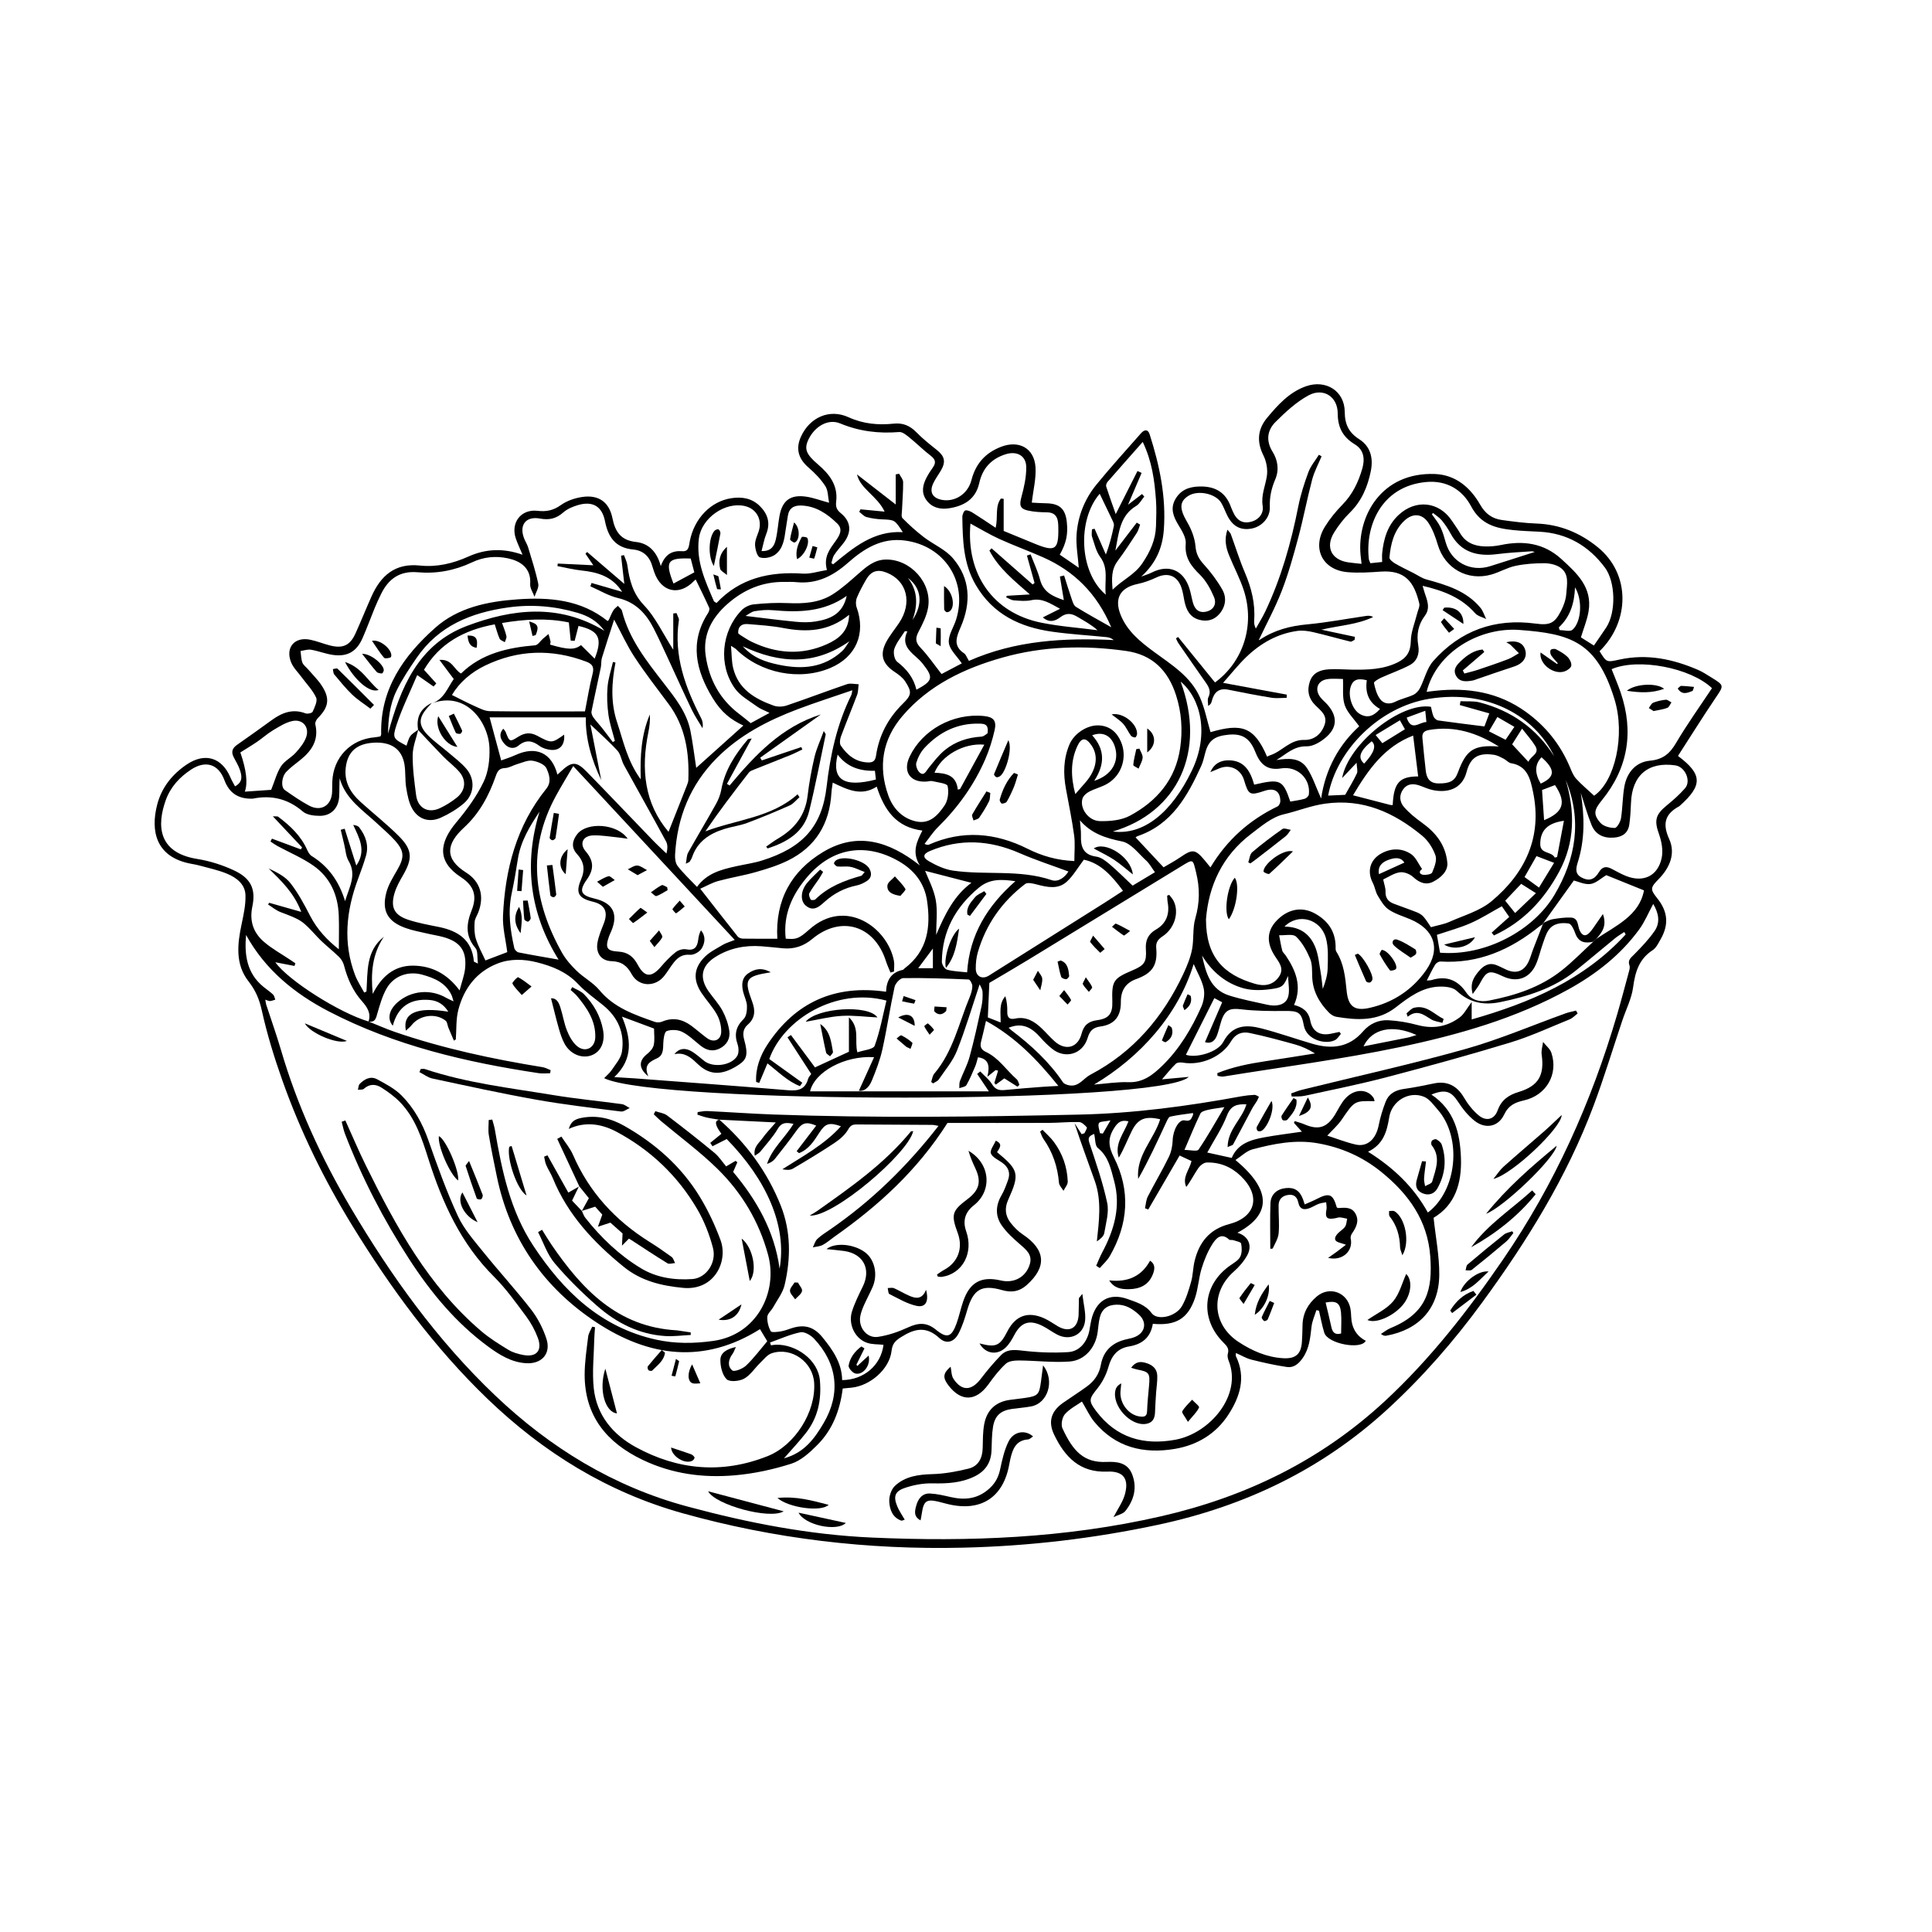 <?xml version="1.0" encoding="UTF-8"?>
<svg xmlns="http://www.w3.org/2000/svg" id="OBJECTS" viewBox="0 0 500 500">
  <path d="M135.23,143.55c-.7-1.66-1.28-2.87-1.72-4.14-1.42-4.1,1.29-7.7,5.58-7.21,2.31.27,4.13-.1,6.08-1.5,1.58-1.13,3.68-1.83,5.63-2.1,4.19-.58,6.88,1.38,7.71,5.54.7,3.5,2.19,5.7,6.08,6.12,3.23.35,5.41,2.47,6.42,6.24,1.1-3.06,2.92-4.05,5.63-3.85,1.68.13,1.65-1.44,1.88-2.6,1.14-5.85,5.42-10.32,10.78-11.12,2.73-.41,5.3,0,7.36,2.05,2.06,2.05,2.78,4.39,1.64,7.23-.54,1.34-.78,2.8-1.21,4.41,2.55.09,3.29-1.39,3.66-2.89.5-2.04.61-4.18.99-6.25.74-3.99,2.85-5.54,6.92-4.94,1.84.27,3.61.95,5.91,1.57-.31-1.55-.24-3.18-.97-4.3-1.16-1.8-2.72-3.4-4.35-4.81-2.65-2.29-3.39-4.9-1.93-8.06,2.27-4.93,7.34-7.21,12.26-4.97,3.84,1.75,7.69,2.09,11.71,1.67,2.39-.25,4.2.52,5.87,2.23,1.62,1.66,3.46,3.13,5.28,4.57,2.04,1.62,2.39,3.04,1.09,5.29-.68,1.17-1.53,2.27-2.07,3.5-.96,2.18-.07,3.68,2.28,4.13,3.32.64,6.73-1.46,7.67-5.11,1.1-4.24,3.57-7.02,7.62-8.6,4.63-1.81,8.63.29,8.96,5.26.19,2.93-.59,5.92-.96,9.17,1.05.05,2.38.15,3.71.17,3.46.06,4.98,1.41,5.35,4.84.34,3.2-.12,5.41-1.82,8.47.83.57,1.68,1.14,2.53,1.72.79.54,1.58,1.1,2.39,1.66-.22-2.96-.76-5.81-.57-8.6.33-4.77,2.09-9.18,5.11-12.89,3.72-4.56,7.69-8.92,11.58-13.34.8-.91,1.77-1.14,2.22.29,2.57,8.03,4.3,16.18,3.67,24.72-.36,4.82-2.14,8.73-5.84,12.1.89-.34,1.82-.6,2.67-1.03,4.41-2.24,8.22-.7,9.77,4.03.4,1.22.58,2.5.93,3.74.49,1.78,1.6,2.78,3.52,2.31,1.97-.48,2.62-2.13,1.96-3.69-.88-2.11-2.07-4.27-3.67-5.85-2.34-2.29-3.99-4.45-3.67-8.03.14-1.58-1.03-3.4-1.94-4.91-1.28-2.14-2.1-4.22-.76-6.58,1.37-2.41,3.51-3.24,6.25-3.31,4.09-.1,6.83,1.52,8.18,5.4.15.43.37.83.55,1.25.85,1.99,2.31,3.02,4.49,2.51,2.13-.49,3.45-2.16,3.14-4.13-.44-2.79.68-5.13,1.08-7.68.27-1.72-.09-3.81-.88-5.38-1.8-3.57-1.49-6.81.94-9.73,2.8-3.36,5.74-6.65,10.08-8.18,5.13-1.8,9.99,1.21,10.02,6.64.02,3.26,1.08,5.37,3.78,7.09,2.95,1.89,3.63,4.96,2.97,8.22-.82,4.05-2.37,7.76-5.43,10.76-1.55,1.52-2.93,3.29-4.07,5.14-2.34,3.79-.68,7.11,3.7,7.73,1.04.15,2.08.24,3.4.38-.11-.93-.2-1.64-.26-2.36-.91-9.9,5.33-21.42,19.24-20.89,5.35.2,9.17,3.48,11.71,7.92,1.36,2.38,3.11,3.63,5.6,3.98,2.99.42,6,.81,9.01.92,6,.22,11.22,2.39,15.79,6.09,8.62,6.97,8.36,19.28.51,26.95,1.84,2.97,1.83,2.89,5.18,2.16,7.08-1.55,13.81-.14,20.32,2.68,1.17.51,2.26,1.23,3.35,1.9,3.48,2.15,3.37,2.09,1.16,5.36-3.33,4.94-6.49,9.99-9.72,15,6.32,4.73,6.44,7.57.52,12.86-.06.05-.1.12-.17.15-3.67,1.98-4.45,4.47-2.62,8.51,1.7,3.74.15,7.42-2.71,10.34-2.18,2.22-2.26,2.64-.39,4.97,2.78,3.47,3.07,6.84.83,10.71-.56.98-1.11,2.14-2,2.72-3.55,2.3-4.54,5.67-5.07,9.63-.39,2.92-1.83,5.7-2.78,8.55-2.48,7.37-4.73,14.83-7.46,22.1-6.93,18.48-17.25,35.1-28.85,50.95-7.29,9.97-15.37,19.24-24.5,27.61-17,15.58-36.91,25.09-59.41,29.89-16.64,3.55-33.37,5.51-50.35,5.91-24.66.59-48.88-2.26-72.64-8.91-19.44-5.44-36.06-15.71-50.53-29.64-13.77-13.26-24.95-28.52-34.93-44.75-7.35-11.97-13.48-24.5-18.16-37.73-2.09-5.9-3.94-11.93-5.29-18.03-.64-2.89-1.61-5.17-3.43-7.5-3.46-4.42-2.89-9.6-1.8-14.76.52-2.48,1.09-5.03,1.01-7.54-.08-2.86-2.34-4.55-4.77-5.56-2.28-.95-4.75-1.45-7.15-2.12-.65-.18-1.33-.3-1.99-.42-9.33-1.66-10.72-8.53-8.92-15.4,1.16-4.41,3.9-7.82,7.67-10.35,4.7-3.14,9.09-1.78,11.28,3.41.31.74.74,1.42,1.18,2.27,2.1-1.13,1.76-2.73,1.27-4.22-.39-1.21-1.12-2.3-1.68-3.46-.64-1.32-.23-2.25.96-3.08,3.03-2.09,6-4.26,8.99-6.41,2.64-1.9,5.4-2.98,8.69-1.72.52.2,1.7-.06,1.86-.43.52-1.16,1.31-2.75.89-3.66-.89-1.93-2.48-3.54-3.77-5.3-.93-1.26-2.15-2.42-2.71-3.84-1.51-3.8.89-6.62,4.88-5.84,1.77.35,3.47,1.07,5.22,1.51,3.34.84,5.17-.02,6.59-3.15,1.43-3.17,2.72-6.4,4.14-9.57,2.41-5.39,6.11-8.65,12.51-7.97,4.36.46,8.53-.52,12.56-2.33,4.36-1.96,8.9-2.26,13.98-.48ZM413.05,243.02c5.16-3.46,11.22-6.09,12.41-12.59-3.59-1.45-6.87-2.77-9.75-3.94-1.41.83-2.7,2.11-4.12,2.29-1.53.19-3.2-.65-4.28-.91-2.61,3.65-5.22,7.3-7.84,10.94l-.25.45c-.26.15-.55.27-.78.46-7.47,6.04-15.77,9.73-25.62,9.12-.45-.03-1.13.37-1.38.77-.78,1.27-1.41,2.64-2.19,4.15.53-.05.9-.02,1.23-.12,3.82-1.18,6.75-.07,9,3.25,1.39,2.05,3.65,2.5,5.88,2.06,6.8-1.33,13.33-3.45,18.84-7.83,2.87-2.27,5.43-4.93,8.12-7.4.24-.23.49-.46.73-.7ZM108.24,188.86c-.51,2.19-1.42,4.38-1.44,6.57-.03,3.45.44,6.92.89,10.36.43,3.33,3.07,4.78,6.12,3.38,1.56-.72,3.06-1.67,4.4-2.74,2.23-1.8,2.54-4.41.73-6.59-1.24-1.49-2.87-2.66-4.23-4.06-2.2-2.25-4.34-4.58-6.5-6.87-.55-3.21.58-5.57,3.54-7-.3.34-.6.67-.91,1.01-2.58,2.81-2.67,4.77,0,7.45,1.59,1.6,3.47,2.89,5.19,4.37,1.6,1.37,3.33,2.65,4.68,4.24,2.33,2.76,2.06,6.61-.69,8.95-1.76,1.49-3.82,2.73-5.93,3.68-2.9,1.31-5.68.53-7.32-2.19-.96-1.6-1.32-3.63-1.64-5.52-.34-2-.12-4.09-.46-6.09-.68-3.99-3.48-5.87-7.98-5.6-4.41.26-6.69,2.35-7.2,6.35-.48,3.79,1.2,6.59,3.83,8.98,3.29,2.99,6.82,5.75,9.95,8.9,3.49,3.51,3.52,5.78,1.01,10.11-.83,1.43-1.66,2.91-2.14,4.47-1.15,3.77-.15,5.81,3.55,7.03,2.57.84,5.27,1.32,7.93,1.86,4.97,1.01,8.56,3.37,9.02,8.92,0,.07.22.12,1.05.54-.23-1.65.03-3.24-.65-4.03-2.66-3.11-2.37-6.25-.98-9.74,1.49-3.74.61-6.39-2.77-8.59-6.29-4.1-5.62-8.92-1.17-14.22,2.69-3.21,5.23-6.68,7.03-10.43,1.25-2.58,1.63-5.85,1.52-8.77-.25-6.81-6.14-14.86-14.91-11.55,3.16-1.07,4.09-4.09,5.67-6.31-1.18-1.58-2.27-3.03-3.71-4.95,3.34-.26,3.75,2.55,5.6,3.52,5.3-5.18,12.05-6.7,19.18-7.3.71-.06,1.34-1.11,2.01-1.7.47-.41.96-.81,1.44-1.21.18.63.39,1.26.52,1.91.05.26-.07.56-.11.83,4.75,1.37,6.34,1.37,8.01.13,1.12,1.12,2.23,2.21,3.53,3.5,2.14-5.37,1.05-7.25-4.18-8.47-.33,1.28-.67,2.57-1,3.86l-1.02-.06c-.16-1.53-.31-3.05-.48-4.7-5.68-1.19-11.4-.85-17.29.14.45,1.3.9,2.33,1.13,3.41.1.47-.26,1.04-.42,1.56-.46-.3-1.15-.5-1.34-.92-.52-1.14-.82-2.37-1.26-3.7-7.89,1.45-14.26,4.88-18.31,11.76,1.14,1.26,2.16,2.39,3.18,3.53-.23.27-.46.54-.7.8-1.26-.88-2.51-1.76-4.24-2.96-1.88,4.46-3.93,8.58-5.35,12.91-1.14,3.47-.79,3.58,2.58,5.36.32-.85.5-1.79,1.01-2.49.49-.68,1.32-1.1,2-1.63ZM95.36,264.4c.76-2.19-.38-3.82-1.7-5.31-2.37-2.68-3.74-5.81-4.63-9.23-.21-.81-.71-1.65-1.31-2.23-1.77-1.74-3.79-3.23-5.48-5.04-4.11-4.42-4.07-4.43-9.64-6.54-1.16-.44-2.16-1.3-3.23-1.97.1-.15.2-.29.3-.44,2.62.75,5.25,1.49,8.29,2.36-1.86-4.95-5.17-8.03-8.43-11.25,2.14,1.01,4.31,2.1,5.65,3.83,2.02,2.59,3.6,5.57,5.12,8.51,1.83,3.53,4.44,6.26,7.39,8.58,0-3.04.09-5.9-.02-8.76-.2-5.28-2.2-9.82-6.55-12.87-2.87-2.02-6.2-3.4-9.31-5.09-.63-.34-1.21-.77-1.81-1.17.13-.25.25-.49.38-.74,2.49.93,4.98,1.85,7.47,2.78.11-.17.22-.34.33-.51-2.41-2.57-4.83-5.14-7.57-8.05.84.05,1.2-.03,1.38.11,3.11,2.33,5.9,4.94,7.51,8.59.26.58.63,1.24,1.14,1.56,4.32,2.67,7.08,6.5,8.67,11.69,1.09-3.67,3.06-6.78.9-10.41-.7-1.18-.76-2.75-1.1-4.14-.32-1.3-.62-2.61-.93-3.91.34-.09.68-.19,1.02-.28.98,3.12,1.97,6.24,3.01,9.54,2.66-3.84.77-7.12-.8-10.52.78.11,1.27.28,1.54.62,1.69,2.2,2.56,4.66,1.75,7.43-.59,2.03-1.33,4.01-2.06,5.99-3.04,8.18-3.92,16.44-.76,24.79.6,1.59,1.57,3.04,2.37,4.55.2-.09.4-.17.59-.26.34-5.1-.19-10.49,4.5-14.16-3.04,4.51-3.41,9.5-2.87,14.77,2.21-4.41,5.48-7.36,10.46-7.31,4.68.05,8.72,1.98,12.01,6.41.59-2.28,1.26-3.97,1.43-5.71.45-4.58-1.27-6.91-5.72-8.12-1.31-.36-2.66-.55-3.99-.87-1.91-.45-3.87-.79-5.7-1.45-4.63-1.66-6.22-4.43-4.98-9.17.54-2.06,1.75-3.98,2.83-5.86,1.85-3.21,1.88-4.81-.53-7.54-1.39-1.58-3.03-2.93-4.56-4.38-3.75-3.52-8.3-6.36-9.81-11.79-.12,1.65-.04,3.24-.14,4.82-.18,2.86-2.06,4.87-4.93,4.89-1.51.01-3.42-.21-4.47-1.12-3.86-3.31-8.13-4.31-12.99-3.32-.07.01-.15,0-.23,0-3.5.05-5.83-1.45-7.09-4.84-1.54-4.14-4.87-5.15-8.61-2.69-2.97,1.95-5.33,4.51-6.55,7.91-2.32,6.45-2.08,13.57,8.1,15.21,3.31.53,6.64,1.59,9.67,3.02,4.21,2,5.59,4.75,4.64,9.27-.8,3.82.27,6.8,2.99,9.16,2.13,1.84,4.67,3.21,7.02,4.8.38.25.75.51,1.12.76-.08.23-.15.46-.23.69-1.67-.33-3.34-.65-4.96-.96,3.3,4.67,16.52,13.08,24.15,15.34,2.24.89,4.45,1.88,6.73,2.67,12.47,4.3,25.32,7.04,38.32,9.15.71.12,1.37.5,2.05.76-.04.27-.09.54-.13.81-.98,0-1.97.13-2.93-.02-18.84-2.83-37.27-7.13-54.33-15.98-8.94-4.64-16.5-10.84-21.43-19.79-.45,5.07.14,9.88,4.52,13.44.82.67,1.71,1.26,2.47,1.98.32.3.39.87.57,1.32-.45.13-.9.33-1.37.36-.32.02-.66-.18-1.21-.35.1.57.12.94.23,1.27,1.26,3.88,2.64,7.72,3.79,11.63,4.23,14.45,10.44,28.01,18.09,40.95,10.48,17.71,22.39,34.32,37.36,48.56,14.27,13.58,30.63,23.6,49.75,28.75,15.65,4.22,31.5,7.32,47.75,8.04,25.16,1.12,50.09.17,74.83-5.5,22-5.04,41.4-14.49,57.95-29.82,11.78-10.91,21.54-23.47,30.59-36.67,13.34-19.46,22.84-40.67,29.47-63.24,1.12-3.82,2.13-7.67,3.17-11.52.11-.42.2-.95.06-1.33-.51-1.38.38-1.98,1.22-2.83,1.88-1.92,3.78-3.88,5.29-6.08,1.54-2.25,1.01-4.68-.36-6.99-1.24,2.29-2.19,4.63-3.64,6.61-4.81,6.58-11.08,11.49-18.18,15.43-13.71,7.61-28.66,11.84-43.81,15.02-15.07,3.16-30.4,5.14-45.61,7.61-.48.08-1.01-.11-1.52-.18-.02-.23-.03-.47-.05-.7,3.99-1.62,8.2-2.45,12.47-3.09,4.28-.64,8.54-1.34,12.81-2.01-1.73-1.05-3.38-1.83-5.11-2.31-3.92-1.09-7.85-2.16-11.83-2.99-1.92-.4-3.62.18-4.79,2.16-2.39,4.06-7.81,6.33-12.47,5.52-.58-.1-1.44-.07-1.81.28-1.22,1.18-2.27,2.52-3.59,4.04,2.33-.21,4.35-.39,6.93-.63-7.24,7.14-137.79,7.05-151.3.33.7-.74,1.47-1.36,1.99-2.15.98-1.48,2.33-2.98,2.6-4.62.8-4.93-1.03-9.02-4.93-12.17-2.17-1.76-4.49-3.39-6.39-5.41-2.95-3.14-6.67-4.62-10.65-5.63-3.41-.86-6.94-.97-10.21.31-5.45,2.13-8.71,6.45-10.15,11.99-.63,2.45-.46,5.1-.65,7.66-.17.1-.33.2-.5.3-.48-1.12-.97-2.24-1.43-3.37-.24-.59-.26-1.42-.69-1.77-2.58-2.09-6.79-1.48-8.83,1.15-.37.48-.89.85-1.47,1.41-.91-4.62,2.88-6.21,10.97-4.9-1.15-1.88-2.74-2.86-4.81-3.04-4.89-.41-8.23,1.62-9.55,6.67-1.54-1.82-.92-4.15,1.2-6.03,3.5-3.09,8.59-3.56,12.67-1.17.47.27.98.48,1.85.89-.26-.83-.34-1.25-.52-1.63-1.52-3.18-4.42-4.4-7.55-5.27-3.63-1.01-7.36.27-9.24,3.54-1.1,1.92-1.72,4.15-2.35,6.29-.39,1.31-.52,2.6-2.35,2.29ZM327.93,195.82c.33-.15.52-.27.73-.34,3.11-.97,5.16-4.1,8.9-3.99,2.47.07,4.43-1.48,5.26-3.97.79-2.36-.99-3.6-2.37-4.96-1.82-1.79-2.25-3.9-1.44-6.24.78-2.26,2.73-2.96,4.85-3.1,1.95-.13,3.92.05,5.89.08,4.1.06,8.16,0,11.97-1.88,2.33-1.15,3.36-2.79,3.4-5.54.04-2.38,1.06-4.74,1.64-7.12.21-.86.73-1.8.55-2.57-1.33-5.57-3.64-8.69-9.94-8.26-2.86.2-5.75.39-8.59.15-6.54-.54-9.35-6.2-5.88-11.79,1.26-2.04,2.82-3.94,4.5-5.66,2.64-2.68,4.18-5.91,5.18-9.43.68-2.41.41-4.77-1.96-6.21-3.06-1.86-4.41-4.32-4.42-8.02-.01-4.33-3.75-6.71-7.55-4.65-3.17,1.72-5.95,4.3-8.54,6.88-2.13,2.12-2.55,4.81-.79,7.67,1.36,2.2,1.78,4.7.72,7.18-.99,2.31-1.51,4.6-1.41,7.18.11,2.79-2.14,5.1-4.75,5.57-2.8.51-4.85-.57-6.24-3.34-.54-1.08-.95-2.23-1.55-3.27-1.42-2.45-6.02-3.43-8.51-1.88-2.42,1.51-2.34,3.39-.34,6.81,1.1,1.88,1.97,4.11,2.15,6.25.17,2,.87,3.29,2.16,4.7,1.8,1.98,3.45,4.18,4.77,6.5,1.21,2.12.87,4.45-.77,6.35-1.35,1.55-3.15,2.02-5.16,1.49-2.46-.66-3.39-2.57-3.86-4.84-.24-1.18-.39-2.4-.79-3.53-1.08-3.09-3.53-3.97-6.45-2.6-1.55.73-3.2,1.34-4.88,1.69-4.47.93-6.09,3.71-4.41,7.95,1.69,4.26,5.14,7.03,8.63,9.6,4.58,3.37,9.51,6.37,11.91,11.79,1.26,2.85,1.85,6,2.74,9.01,7.98-2.32,11.28-1.5,14.63,6.33ZM278.04,222.86c0-2.38.23-4.54-.05-6.62-.55-4.04-1.38-8.04-2.12-12.05-.73-3.95-.68-7.83.93-11.58,1.22-2.83,4.63-5.03,7.59-4.88,2.78.14,4.63,1.72,5.7,4.19,1.72,3.98.25,8.69-3.48,10.89-1.48.87-3.22,1.28-4.75,2.08-.7.37-1.48,1.06-1.71,1.77-.78,2.46,1.49,5.76,4.46,5.84,2.62.07,5.6-.2,7.84-1.41,6.96-3.75,11.8-9.36,12.98-17.53.67-4.64.36-9.22-1.08-13.67-2.05-6.34-6.08-10.47-12.95-11.43-10.76-1.51-21.49-1.24-31.94,1.71-9.84,2.78-19.01,7.09-25.88,15.1-5.25,6.12-6.34,13.14-3.69,20.58,1.15,3.23,3.48,5.89,7.14,6.72,3.62.82,5.74-1.66,7.42-4.12.9-1.31,1.14-3.46.79-5.04-.15-.68-2.52-.91-3.91-1.25-.49-.12-1.05.08-1.58.11-4.22.27-6.17-2.59-4.34-6.45,3.25-6.86,11.16-11.34,19.26-10.51,2.45.25,3.29,1.22,2.74,3.65-.58,2.56-1.38,5.11-2.42,7.52-2.89,6.66-7.06,12.47-12.24,17.58-1.31,1.29-2.33,2.89-3.48,4.34.68.31.91.28,1.11.2,8.7-3.84,17.19-3.13,25.56,1.06,3.68,1.84,7.55,2.99,12.1,3.18ZM180.05,149.99c-.07.06-.26.17-.4.32-3.79,4.01-8.53,2.98-10.34-2.26-.15-.43-.3-.86-.42-1.29-.68-2.62-2.33-4.3-5.03-4.55-4.56-.42-6.48-3.19-7.29-7.34-.76-3.86-3.21-5.27-7.01-4.15-1.35.4-2.77,1-3.8,1.91-1.82,1.61-3.64,2.01-6.03,1.57-3.68-.68-5.45,1.72-4.07,5.19.31.77.78,1.49,1.02,2.27.94,3.12,1.96,6.24,2.62,9.42.21,1.01-.62,2.23-.97,3.35-.4-1.09-1.2-2.22-1.12-3.28.31-4.2-2.61-5.98-5.73-6.65-3.21-.7-6.39-.36-9.31,1.03-4.5,2.13-9.2,3-14.1,2.57-4.56-.4-7.5,1.66-9.42,5.57-.6,1.22-1.17,2.45-1.69,3.71-1.06,2.59-2.01,5.22-3.14,7.78-1.52,3.45-3.87,4.84-7.59,4.34-1.93-.26-3.79-1.02-5.72-1.35-.87-.15-1.82.2-2.73.32.14,1,.13,2.06.47,2.99.24.66.95,1.15,1.44,1.72,1.18,1.37,2.5,2.65,3.5,4.15,2.26,3.36,1.92,5.63-.89,8.47-.4.4-.81,1.16-.7,1.64.98,4.16-1,6.97-4.04,9.37-1.18.93-2.41,1.84-3.45,2.92-1.25,1.3-1.46,3.99-.4,4.73,2.04,1.43,4.09,2.86,6.28,4.03,3.1,1.65,5.81-.03,5.96-3.52.04-.91.01-1.81.05-2.72.25-6.25,4.76-10.93,11-11.44.51-.04,1.01-.16,1.45-.23.1-.26.2-.4.2-.54-.31-11.7,5.8-20.29,13.96-27.55,5.93-5.28,13.61-6.84,21.29-7.38,8.28-.59,16.45.06,23.35,5.61.11-.1.25-.18.31-.3.39-.82.71-1.68,1.17-2.45.28-.46.77-.79,1.17-1.18.37.43.94.81,1.07,1.3,1.82,7.27,6.34,12.95,10.79,18.7,2.91,3.76,5.96,7.51,6.92,12.35.65,3.28,1.04,6.62,1.5,9.58,3.93-3.53,8.1-7.27,12.2-10.95-3.24-1.52-5.68-3.38-7.97-7.15-4.28-7.05-6.07-14.35-1.18-21.95.25-.38.47-1.03.31-1.38-1.1-2.45-2.3-4.84-3.48-7.28ZM231.35,251.44c-.3.08-.6.17-.9.25-.39-.98-.85-1.95-1.17-2.95-2.95-9.28-11.63-11.93-19.07-5.74-2.23,1.86-4.69,2.68-7.54,2.42-1.88-.17-3.76-.39-5.65-.53-4.27-.31-8.33.51-11.94,2.81-3.63,2.31-4.13,5.41-1.67,8.9,1.18,1.67,2.61,3.19,3.57,4.97.87,1.62,1.51,3.47,1.77,5.28.27,1.89-.62,3.55-2.45,4.48-1.86.95-3.5.48-5.04-.75-1.54-1.22-2.97-2.67-4.7-3.53-1.13-.57-2.83-.64-4.01-.21-.61.23-.85,2.02-.89,3.12-.06,1.56.04,3.15-1.61,3.92-1.85.86-3.56,1.69-2.26,4.67-2.61-2.09-2.47-4.08-.31-5.78.74-.58,1.53-1.46,1.71-2.33.29-1.36.08-2.82.08-4.25-2.69-1-5.34-1.99-8.3-3.09,2.34,5.65,3.02,10.9-1.99,15.65,2.06.13,3.7.21,5.33.33,13.18,1,26.37,1.96,39.54,3.06,2.59.22,4.5-.09,5.28-2.91.15-.54.63-.99.82-1.28-2.12-3.27-4.13-6.38-6.15-9.49.3-.2.59-.4.89-.6,2.13,2.87,4.26,5.73,6.23,8.38,2.92-1.35,5.83-2.69,8.78-4.05v-8.92c2.95,2.82,1.38,6.03,2.19,9.07,1.63-.58,4.13-.75,4.48-1.71,1.38-3.77,2.09-7.78,3.04-11.68-13.04-3.49-26.67,4.83-30.32,15.12,2.83,2.04,5.69,4.09,8.55,6.14-.2.29-.41.59-.61.88-3.19-1.23-5.63-3.74-8.41-5.89-.78,1.84-1.45,3.45-2.13,5.06-.27-.09-.53-.17-.8-.26-.19-3.5,1.06-6.84,2.91-9.65,7.2-10.95,17.44-15.6,30.71-13.69.12-2.97,1.32-5.03,4.3-5.65.2-.04.35-.28.53-.42,5.96-4.5,6.78-10.71,5.78-17.5-.68-4.61-3.39-7.94-7.25-10.17-8.22-4.75-17.02-3.9-23.81,4.1-3.87,4.56-6.23,9.73-5.51,15.91,2.71.21,3.32.09,6.11-2.39,9.43-8.37,20.28-.44,21.89,8.12.17.9.02,1.86.02,2.79ZM312.11,237.97c0,9.58,4.45,14.27,12.72,16.65,2.24.65,4.53.44,6.11-1.77,1.51-2.12.14-3.7-.94-5.33-2.25-3.41-2.18-6.47.25-9.11,2.9-3.14,6.6-3.9,10.03-2.01,3.28,1.81,5.25,4.48,5.37,8.34.02.52-.06,1.15.19,1.54,1.98,3.12,2.31,6.64,2.67,10.19.41,4,2.04,5.25,5.93,4.37,6.05-1.36,11.03-4.64,14.58-9.67,3.94-5.58,2.24-10.62-4.06-13.27-1.88-.79-3.9-1.38-5.56-2.5-1.21-.81-2.04-2.28-2.83-3.59-.6-.99-.74-2.25-1.28-3.29-1.59-3.05-.71-6.11,2.31-7.71,2.56-1.35,5.24-1.32,7.56.21,1.26.83,1.93,2.56,2.87,3.88-.99.68-.6,1.37.25,1.49.78.11,2.16-.12,2.36-.58.58-1.38,1.29-3.16.86-4.41-.66-1.9-1.92-3.87-3.47-5.14-7.26-5.98-15.29-9.66-25.12-8.27-3.7.52-7.12,1.93-10.7,2.76-3.06.71-5.83,3.1-8.46,5.1-7.44,5.66-10.98,13.44-11.65,22.12ZM148.34,198.27c-1.71,2.94-3.15,5.29-4.47,7.71-7.53,13.83-5.87,27.34,1.57,40.57.98,1.74,2.37,3.32,3.82,4.72,1.84,1.78,4.25,3.03,5.86,4.97,3.8,4.58,9.07,6.36,14.35,8.22.56.2,1.35.16,1.9-.07,2.72-1.16,5.19-.64,7.48,1.03,1.4,1.03,2.7,2.2,4.1,3.23,1.75,1.29,3.64.56,3.7-1.61.04-1.49-.38-3.15-1.1-4.46-1.09-1.97-2.69-3.65-3.95-5.53-2.3-3.43-2.11-6.53.81-9.43,1.3-1.29,3.06-2.14,4.67-3.11.73-.44,1.58-.66,3.07-1.26-14.01-15.08-27.63-29.73-41.79-44.98ZM261,265.98c.31.27.52.47.75.65,5.08,3.86,9.75,8.12,13.34,13.46.3.44,1.06.69,1.65.8,2.46.44,3.64-1.81,5.44-2.75,11.14-5.84,18.85-14.92,24.11-26.19.93-2,1.79-4.1,2.21-6.24.51-2.65.11-5.51.85-8.06,1.15-3.99,1.19-7.79.21-11.8-.87-3.55-.67-3.61-3.8-1.69-13.22,8.08-26.44,16.17-39.67,24.24-3.46,2.11-6.97,4.15-10.05,5.97-.14,3.17-.26,6-.39,8.94,1.02.4,2.15.85,3.31,1.3.06-2.47-.52-4.82,1.23-6.79.38,1.34.53,2.65.49,3.97-.05,1.5.53,2.14,2.03,1.82,2.85-.61,4.99.72,6.91,2.56,1.15,1.1,2.18,2.32,3.37,3.37,2.8,2.46,5.97,1.62,6.91-1.99.59-2.27,1.82-3.24,4.05-3.53,3.03-.4,4.01-1.71,3.92-4.74-.16-5.44.21-6.03,5.2-8.15,3.11-1.32,3.71-2.15,3.48-5.51-.15-2.29.61-3.9,2.63-5.07,2.6-1.5,3.56-3.94,3.03-6.93-.11-.6-.11-1.22-.15-1.83.18-.07.36-.13.54-.2.37.5.82.96,1.1,1.51,1.52,2.97.33,7.1-2.74,9.16-1.17.78-1.87,1.51-1.73,3.07.4,4.49-1,6.54-5.2,8.06q-3.99,1.44-3.95,5.87c.04,3.73-1.6,5.89-5.29,6.39-1.97.27-2.76,1.14-3.32,2.99-1.27,4.2-5.82,5.51-9.19,2.78-1.05-.85-2.04-1.81-2.93-2.83-2.2-2.51-4.66-4.13-8.33-2.6ZM250.78,171.03c12.05-5.32,24.65-5.99,37.47-5.38-.61-.48-1.22-.7-1.85-.76-4.66-.47-9.35-.74-13.98-1.39-8.36-1.16-15.43-4.44-19.92-12.16-3.21-5.53-3.35-11.51-3.45-17.56,0-.59.41-1.6.78-1.68.59-.12,1.38.26,1.97.63,1.94,1.21,3.83,2.51,5.87,3.86.67-2.83-.22-5.49,1.36-7.57.24.03.48.06.72.08v8.31c2.56,1.05,5.35,2.21,8.15,3.35,5.23,2.13,6.1,1.52,5.99-4.26,0-.45-.03-.91-.08-1.36-.2-1.68-1.07-2.53-2.85-2.55-1.65-.02-3.34-.1-4.94-.46-2.11-.48-2.24-1.44-1.67-3.53.68-2.51,1.27-5.14,1.24-7.72-.03-2.97-2.45-4.23-5.33-3.32-3.72,1.18-5.98,3.63-6.83,7.45-.94,4.26-4.07,6.01-8.01,6.56-2.18.3-4.27-.21-5.66-2.13-1.38-1.89-.99-3.87,0-5.79.49-.94,1.07-1.83,1.68-2.69.88-1.25.63-2.09-.59-3.03-1.91-1.46-3.61-3.18-5.48-4.69-.78-.63-1.81-1.5-2.66-1.43-5.29.43-10.29-.16-15.28-2.23-3.14-1.3-6.55.79-8.16,4.07-1.23,2.52-.69,3.89,2.48,6.59,2.93,2.5,5.16,5.42,4.65,9.55-.17,1.39.14,2.16,1.22,3.04,2.63,2.14,2.83,4.85.77,7.59-.82,1.08-1.76,2.08-2.51,3.21-.39.59-.49,1.38-.72,2.08.15.11.3.23.45.34,5.26-4.33,10.48-8.76,18.03-8.33-2.08-3.21-2.08-3.17-5.37-3.31-1.35-.06-2.72-.24-4.02-.6-.7-.19-1.26-.89-1.88-1.35.11-.22.21-.44.32-.65,1.99.19,3.98.39,6.25.6-1.93-4.09-6.31-5.9-7.15-9.63,3.26,2.53,6.7,5.2,10.02,7.78v-7.79c.29-.06.59-.12.88-.17.36.72,1.03,1.43,1.04,2.15.03,2.41-.2,4.81-.29,7.22-.03.72-.25,1.75.12,2.13,1.73,1.74,3.56,3.41,5.51,4.9,2.49,1.91,5.62,3.2,7.58,5.52,4.48,5.27,4.7,11.43,2.01,17.69-1.07,2.49-2.17,4.87.84,6.87.51.34.73,1.11,1.25,1.95ZM180.38,229.53c2.62-3.6,6.32-4.48,10.02-5.32,2.28-.52,4.63-.82,6.85-1.52,10.46-3.3,15.47-8.72,16.67-19.06.95-8.2,2.67-16.21,6.37-23.69.17-.35.18-.77.29-1.3-4.85,1.67-9.52,3.16-14.1,4.89-7.75,2.93-15.05,6.69-20.98,12.66-6.86,6.91-10.25,15.34-10.79,24.98-.06.99.1,2.24.67,2.97,1.42,1.83,3.14,3.43,5,5.39ZM370.31,239.96c1.94-.54,3.46-.78,4.81-1.39,3.7-1.66,7.88-2.82,10.9-5.34,8.73-7.29,13.16-16.64,10.73-28.27-.67-3.22-1.4-6.76-5.69-7.44-.68-.11-1.24-.84-1.91-1.17-.79-.4-1.62-.87-2.47-1-4-.6-6.11.53-7.14,4.46-1.22,4.65-5.25,5.38-8.68,4.67-1.1-.23-2.15-.68-3.21-1.09-1.7-.64-3.32-.72-4.5.87-1.13,1.53-.94,3.3.21,4.61,1.35,1.54,2.99,2.86,4.66,4.06,3.6,2.59,6.11,5.75,6.55,10.35.2,2.12-1.59,3.85-3.68,4.91-1.84.94-3.54.28-5.13-1.19-.85-.79-2.38-1.41-3.48-1.25-1.55.22-2.98,1.24-4.31,1.85.26,1.27.63,2.21.6,3.14-.06,1.63.69,2.58,2.09,3.12,1.97.76,3.98,1.43,5.94,2.21.66.26,1.34.65,1.8,1.17.76.87,1.35,1.89,1.93,2.72ZM369.22,179.04c.89-.1,1.56-.19,2.22-.26,8.46-.92,16.39.35,23.48,5.47,5.17,3.73,8.95,8.49,11.4,14.35.43,1.03.87,2.15,1.6,2.95,1.4,1.53,3.01,2.86,4.64,4.38,5.38-3.69,8.12-15.64,5.28-24.92-4.57-14.97-11.45-17.01-24.63-17.98-10.15-.75-21.4,5.58-24,16ZM253.1,273.62c-.23.76-.39,1.57-.7,2.32-.71,1.66-1.4,3.34-2.3,4.9-.27.46-1.2.53-1.83.79.04-.61-.05-1.28.15-1.83.8-2.11,1.91-4.12,2.5-6.28,1.18-4.3,2.13-8.65,3.08-13.01.27-1.24.35-2.55.28-3.82-.04-.74-.55-1.46-.75-1.95-1.95,5.81-3.65,11.6-5.87,17.19-1.06,2.68-3.06,5-4.7,7.43-.31.46-.98.69-1.48,1.03l-.49-.39c.26-.72.34-1.6.8-2.14,4.9-5.77,6.37-13.11,9.17-19.83.37-.9.67-1.89.68-2.85,0-.59-.6-1.68-.97-1.69-5.63-.24-11.27-.43-16.91-.36-.78,0-2.04,1.36-2.24,2.27-1.17,5.37-1.97,10.82-3.16,16.19-.62,2.78-1.66,5.49-2.75,8.12-.86,2.07-2.2,2.77-3.33,2.57,1.25-2.75,2.54-5.61,3.93-8.68-7.55-.5-15.42,3.81-16.56,8.84h46.27c-1.24-1.84-2.13-3.17-3.03-4.51.27-.21.54-.43.8-.64,1.03,1.09,2.28,2.04,3.04,3.29.86,1.43,1.9,1.66,3.37,1.51,3.23-.33,6.47-.57,9.71-.82,1.14-.09,2.29-.13,4.1-.23-5.57-6.93-11.19-12.67-18.74-16.83-.46,1.95-.81,3.63-1.25,5.29-.34,1.27-.1,2.11,1.2,2.72,3.35,1.56,5.32,4.74,8,7.09.37.32.48.95.71,1.43l-.49.5c-1.19-.75-2.38-1.5-3.42-2.16-.82.6-1.51,1.1-2.2,1.61-.13-.14-.26-.27-.39-.41.33-1.06.65-2.13.98-3.19-.21-.05-.42-.1-.63-.16-.49.4-.98.79-2.15,1.73.69-2.84.33-4.66-2.41-5.03ZM368.17,151.62c.24.83.35,1.25.49,1.67.68,2.01,1.58,4.09.1,6.06-1.77,2.35-2.2,4.88-1.71,7.71.37,2.13-.31,4.05-2.21,5.07-2.36,1.26-4.94,2.13-7.38,3.24-.73.33-1.95,1.07-1.88,1.39.31,1.47.74,3.06,1.64,4.22.88,1.14,2.34,1.41,3.9.62,1.47-.74,3.15-1.07,4.65-1.78.7-.33,1.35-1.03,1.71-1.73,1.2-2.33,1.79-5.16,3.47-7.04,7.01-7.89,15.93-11.08,26.43-9.67,3.65.49,4.94,0,6.61-3.29.71-1.38,1.27-2.97,1.37-4.51.16-2.34.82-5.06-1.57-6.7-1.12-.77-2.73-1.11-4.12-1.12-2.51,0-5.06.17-7.5.69-2.12.45-4.07,1.63-6.17,2.23-6.22,1.78-12.09-1.59-13.9-7.7-.57-1.93-1.29-3.91-2.37-5.58-1.65-2.56-4.15-2.69-6.35-.58-2.67,2.57-3.47,5.95-3.79,9.46-.04.48.84,1.19,1.44,1.54,1.54.9,3.17,1.66,4.77,2.48,1.1.56,2.15,1.32,3.32,1.65,5.22,1.43,10.37,2.95,14.01,7.33.68.82,1,1.94,1.49,2.92-.97-.49-2.2-.75-2.86-1.5-3.53-4.02-8.14-5.82-13.58-7.09ZM189.18,167.14c.2,2.27.15,4.06.56,5.74,1.33,5.49,5.63,7.98,10.46,9.73,1.02.37,2.39.32,3.43-.04,5.22-1.76,10.37-3.74,15.59-5.51.89-.3,1.99,0,2.99.02-.12.92-.08,1.91-.39,2.76-1.35,3.6-2.84,7.15-4.18,10.76-.26.71-.41,1.82-.04,2.36,1.66,2.45,3.83,4.26,7.02,4.36,1.25.04,1.89-.35,2.09-1.73.77-5.25,3.12-9.72,6.92-13.45,2.31-2.27,2.41-3.06.64-5.78-.66-1.02-1.76-1.82-2.8-2.51-3.1-2.07-3.86-4.45-2.09-7.75.93-1.72,2.2-3.25,3.29-4.87,3.5-5.2,2.09-10.93-3.2-13.03-2.41-.96-4.06-.41-5.35,1.85-.86,1.51-1.71,3.04-2.36,4.64-.3.73-.33,1.76-.06,2.5,2.43,6.78-.15,12.83-6.75,15.65-8.02,3.43-18.14,1.42-24.47-4.84-.19-.19-.45-.31-1.28-.85ZM313.26,224.49c4.31-7.17,10.11-12.29,17.37-15.79.39-.19.73-.92.72-1.39-.05-2.59-1.55-3.5-4.16-2.62-3.72,1.25-4.09,1.06-5.22-2.77-.85-2.87-3.68-4.22-6.43-3.06-.77.32-1.54.65-2.31.97.95-2.16,2.55-3.04,4.65-3.06,4.21-.03,5.75,2.92,6.7,6.3,6.79-1.58,7.42-1.28,9.35,4.38,1.24-.23,2.51-.38,3.73-.73.44-.13,1.02-.69,1.07-1.11.5-4.12-3.03-7.42-7.15-6.75-3,.49-4.91-.49-6.26-3.24-.3-.61-.52-1.26-.81-1.87-1.39-2.9-3.28-3.93-6.6-3.61-3.61.35-5.12,1.51-5.97,4.59-.32,1.16-.55,2.38-1.05,3.46-3.55,7.81-7.62,15.18-16.48,18.2-.26.09-.48.31-.52.33,2.37,2.54,4.72,5.05,7.24,7.74,1.23-.73,2.82-1.57,4.3-2.58,3.23-2.22,3.9-2.16,6.45.9.38.46.76.93,1.39,1.72ZM248.91,171.68c-1.27-1.9-3.14-3.52-3.35-5.33-.21-1.9,1.23-3.96,1.87-5.97,3.1-9.84-3.03-19.2-13.31-20.5-6-.76-10.54,2.13-14.68,5.78-3.87,3.41-8.05,5.54-13.34,5-1.05-.11-2.11-.05-3.17-.06-5.65-.06-10.48,2.02-14.65,5.69-4.02,3.54-6.44,7.93-5.65,13.4.88,6.12,3.65,11.31,8.71,15.11.96.72,1.87,1.49,2.94,2.35,1.44-.79,2.97-1.62,4.87-2.65-1.37-.69-2.39-1.03-3.21-1.64-1.98-1.46-4.33-2.72-5.72-4.65-4.38-6.09-3.55-14.8,1.67-20.25.77-.8,2.04-1.43,3.15-1.55,2.92-.3,5.87-.46,8.8-.33,4.08.18,8.09-.03,11.6-2.23,2.4-1.51,4.54-3.46,6.68-5.34,2.07-1.82,4.1-3.62,7.05-3.7,6.44-.17,12.1,6.06,11.02,12.43-.37,2.16-1.42,4.25-2.46,6.23-.86,1.65-.87,2.74.51,4.17,1.94,2.02,3.53,4.38,5.43,6.8,1.34-.71,3.19-1.68,5.23-2.75ZM226.91,203.57c-4,2.6-7.59.8-11.4-1.03-.14,1.08-.3,1.88-.34,2.68-.47,7.98-4.09,13.99-11.32,17.52-2.62,1.28-5.46,2.16-8.28,2.96-3.19.91-6.49,1.42-9.69,2.3-1.61.44-3.11,1.32-4.66,2,3.39,4.34,6.52,8.38,9.71,12.38.27.33.89.53,1.34.54,2.92.05,5.85.02,8.9.02-.58-10.04,3.65-17.54,11.89-22.47,8.81-5.27,17.03-2.78,25,3.5-2.17-3.43-.77-6.22.65-9.02-6.8-.85-9.86-5.31-11.82-11.38ZM173.01,215.29c1.52-3.84,3.16-7.96,4.78-12.08.16-.42.33-.86.35-1.3.27-7.1-.74-13.87-5.14-19.76-2.98-3.99-6.04-7.94-8.78-12.1-1.95-2.96-3.42-6.24-5.28-9.7-1.09,3.39-2.17,6.65-3.17,9.93-.23.76-.11,1.62-.27,2.4-.79,3.82-1.66,7.62-2.42,11.44-.09.47.18,1.12.49,1.55.68.95,1.5,1.79,2.23,2.71.95,1.21,1.86,2.45,2.79,3.67.18-.1.36-.21.54-.31-.57-2.24-1.34-4.45-1.66-6.72-.33-2.38-.44-4.83-.24-7.22.18-2.18.91-4.32,1.4-6.48.22.05.44.1.66.15-1,5.19-1.29,10.33.41,15.44,1.62,4.87,2.62,9.99,6.13,14.8-.2-6.17.15-11.63,2.35-16.8.11,1.58-.08,3.12-.39,4.64-1.95,9.51-1.01,18.42,5.23,25.73ZM420.73,241.85l-.37-.65c-.78.52-1.6.99-2.33,1.58-3.44,2.8-6.81,5.68-10.27,8.45-5.7,4.57-12.45,6.67-19.47,8.11-4.28.88-7.99.2-11.32-2.93-.96-.91-2.9-1.12-4.38-1.08-4.53.12-8,2.76-11.39,5.39-4.69,3.64-9.98,3.32-15.35,2.43-.69-.11-1.43-.59-1.93-1.1-2.49-2.56-4.19-5.52-4.32-9.22-.06-1.58.05-3.31-.54-4.7-.88-2.07-2.03-4.22-3.63-5.73-.83-.79-2.89-.28-4.39-.36.26,1.33.46,2.68.81,3.99.13.47.62.84.91,1.28,2.61,3.9,4.26,7.98,2.14,12.78,2.22.55,3.75,1.67,4.19,4.01.53,2.8,2.43,3.99,5.24,3.45.78-.15,1.56-.33,2.33-.49.12.17.24.34.36.51-.48.54-.87,1.26-1.47,1.58-2.43,1.31-7.45,0-8.12-3.77-.61-3.44-1.47-3.78-4.95-3.74-3.75.04-7.54.01-11.26-.43-2.91-.35-4.22.12-5.15,3.03-.41,1.29-.68,2.64-1.19,3.9-.69,1.7-1.96,1.95-3.03,1.56,1.53-3.53,2.96-6.84,4.45-10.31-.7-.37-1.58-.84-2.03-1.08-2.54,5.05-4.96,9.87-7.36,14.66,2.54.93,8.22-.58,9.68-3.33,2.35-4.43,5.93-4.51,9.87-3.49,4.45,1.15,8.8,2.7,13.22,3.99,4.93,1.44,9.44.99,13.03-3.17,1.75-2.03,4.04-3.07,6.62-2.93,2.53.14,5.09.58,7.54,1.24,4.03,1.08,7.68.44,10.94-2.01,1.1-.83,1.77-2.24,3.06-3.95v4.51c15.12-4.32,29.08-10.26,39.82-21.96ZM131.28,246.41c-.4-3.19-1.24-6.34-1.1-9.44.54-11.99,3.48-23.26,11.19-32.83,1.47-1.82.73-3.77.06-5.29-.46-1.03-2.31-1.78-3.64-1.98-1.23-.18-2.61.5-3.9.87-1.08.31-2.12.99-3.19,1.03-1.53.06-1.95.81-2.4,2.09-1.76,5.03-4.21,9.64-8.22,13.32-4.66,4.27-5.06,8.1.54,11.63,3.75,2.36,4.76,6.15,3.17,10.29-.32.84-.91,1.67-.96,2.52-.09,1.45-.09,2.99.33,4.35.59,1.91,1.61,3.7,2.47,5.59,1.54-.59,3.5-1.33,5.67-2.16ZM412.5,167.06c1.09-1.6,2.17-3.12,3.2-4.68,2.56-3.91,2.43-11.78-.37-15.52-4.21-5.62-9.78-8.87-16.89-9.25-2.26-.12-4.53-.19-6.78-.42-4.51-.47-8.43-1.41-10.95-6.18-2.25-4.24-6.3-6.77-11.67-6.26-11.62,1.11-15.75,11.41-14.79,19.91.04.34.24.67.41,1.1,1.05-.11,1.99-.21,3.04-.32,0-.86-.06-1.53,0-2.2.37-3.77,1.38-7.29,4.26-9.97,4.45-4.14,10.47-3.47,13.78,1.49.71,1.07,1.48,2.11,2.12,3.21,1.4,2.42,3.64,3.33,6.25,3.44,1.42.06,2.88-.06,4.27-.35,5.8-1.22,11.14-.53,15.68,3.6,4.01,3.65,8.1,7.35,7.06,13.56-.37,2.24-1.27,4.38-1.98,6.73.84.53,1.98,1.24,3.35,2.11ZM280.5,222.49c-1.61,2.13-2.77,4.19-4.43,5.7-2.25,2.05-5.06,1.42-7.76.71-.96-.25-2.36-.6-2.98-.14-5.99,4.56-10.17,10.45-12.28,17.72-.39,1.36-.54,2.83-.52,4.25.02,2.01,1.71,2.81,3.38,1.76,9.97-6.28,19.94-12.55,29.91-18.83,1.58-1,3.13-2.03,4.81-3.12-2.87-3.88-5.85-7.18-10.13-8.05ZM214.01,147.51c-.94-3.46.8-5.46,2.28-7.55,1.01-1.43,1.93-2.98.4-4.47-2.58-2.5-5.49-4.51-9.28-4.66-1.91-.08-3.22.65-3.52,2.7-.18,1.19-.39,2.38-.56,3.57-.33,2.42-.66,4.97-2.77,6.47-1.01.72-2.77,1.06-3.89.68-.73-.24-1.21-2.08-1.26-3.22-.05-1.14.53-2.33.92-3.47,1.03-3.02-.52-5.9-3.59-6.6-5.1-1.16-11.17,3.12-11.86,8.34-.78,5.92,1.63,11.07,3.87,16.27.07.16.34.24.69.48,6.09-6.47,13.8-8.16,22.33-7.6,1.95.13,3.95-.56,6.24-.93ZM417.08,173.17c.78,2.01,1.65,4.01,2.35,6.06,3.45,10.17,1.92,19.53-4.87,27.88-1.94,2.39-2.37,3.57-.36,5.85.78.89,2.45,1.32,3.7,1.31.56,0,1.46-1.55,1.61-2.48.44-2.75.39-5.59.89-8.32.67-3.6,2.98-6.26,6.59-6.6,3.38-.32,5.15-1.82,6.78-4.6,2.87-4.87,6.17-9.47,9.29-14.17-5.51-5.29-19.12-7.89-25.98-4.92ZM151.39,184.1c.67-3.4,1.16-6.54,1.95-9.61.45-1.74.11-2.6-1.61-3.25-8.89-3.36-17.67-3.1-26.19,1.01-3.56,1.72-6.61,4.3-8.58,7.61,2.12,1.05,3.97,2.03,5.88,2.88,1.26.56,2.6,1.29,3.92,1.31,8.23.12,16.46.06,24.64.06ZM409.1,205.17c.98,6.09,1.1,12.08-.77,17.98-.49,1.56-.76,3.01.94,3.93,1.91,1.04,3.33.64,4.54-1.37.86-1.43,1.87-1.58,3.22-.89,1.27.65,2.52,1.39,3.85,1.91,4.45,1.73,8.17-.02,9.16-4.69.41-1.92,0-4.21-.67-6.1-1.27-3.54-1-5.06,1.95-7.47,1.69-1.38,3.35-2.84,4.77-4.47,1.65-1.9.01-5.56-2.51-5.92-7.01-1.02-11.22,2.56-11.48,9.69-.07,1.88-.17,3.77-.44,5.63-.32,2.17-1.76,3.2-3.92,3.37-2.71.22-4.84-.75-5.86-3.29-1.09-2.7-1.87-5.52-2.78-8.29ZM126.71,185.66c1.04,3.86,1.97,7.31,3,11.14,1.09-.41,2.43-.81,3.69-1.39,5.3-2.45,9.42-.6,10.86,5.07.32-.29.59-.53.85-.78,2.78-2.64,4.03-2.73,6.63-.08,5.81,5.93,11.52,11.96,17.29,17.93,1.11,1.15,2.3,2.23,3.45,3.34.29-1.17.36-2.27-.09-3.1-3.59-6.63-7.3-13.2-10.93-19.82-.65-1.18-.8-2.74-1.66-3.69-2.12-2.34-4.52-4.42-7.01-6.8.93,4.76,1.87,9.57,2.81,14.39-2.5-5.22-4.1-10.64-3.99-16.22h-24.9ZM287.59,162.33c-3.73-8.77-9.61-14.55-17.69-18.12-3.73-1.65-7.57-3.04-11.28-4.73-2.55-1.16-4.96-2.63-7.47-3.98-1.17,13.12,5.87,23.11,18.27,25.64,4.81.98,9.74,1.32,14.62,1.96-1.62-1.45-3.41-2.39-5.14-3.43-1.54-.92-2.85-1.17-4.49.06-1.1.83-2.68,1.67-4.53.05,1.57-.78,2.85-1.42,4.46-2.23-2.56-1.37-4.6-2.84-7.44-2.22-1.44.31-3.01.15-4.51.04-.68-.05-1.33-.51-2-.79.06-.13.11-.26.17-.39,1.99-.12,3.98-.23,5.97-.35-4.03-3.55-8.05-6.73-10.47-11.35.18-.2.37-.39.55-.59,3.55,3.12,7.09,6.24,10.64,9.36.16-.13.33-.26.49-.39-.66-2.36-1.31-4.72-1.97-7.09.32-.1.63-.21.95-.31.83,2.18,1.85,4.3,2.44,6.54.86,3.24,3.28,4.33,6.16,5.3-.37-2.19-.69-4.15-1.02-6.11l1.09-.26c.64,2.01,1.25,4.03,1.94,6.02.26.75.53,1.73,1.12,2.09,2.8,1.75,5.7,3.32,9.13,5.27ZM287.95,152.6c2.58-2.57,5.71-3.85,7.72-6.87,2.02-3.02,3.39-6.02,3.5-9.59.07-2.26.16-4.54-.01-6.8-.37-4.97-1-9.9-3.42-14.97-3.17,3.59-6.16,6.95-9.11,10.34-.25.29-.46.87-.35,1.2.75,2.34,1.6,4.65,2.47,7.14,1.99-3.93,3.81-7.54,5.63-11.15.36.16.71.32,1.07.49-1.1,2.57-2.19,5.14-3.52,8.24,1.55-1.19,2.59-1.98,3.62-2.77.2.22.4.44.59.65-.69.82-1.22,1.9-2.09,2.42-4.22,2.53-4.47,6.82-5.39,11.56,2.09-2.74,3.81-4.98,5.53-7.23.29.17.58.34.87.5-.28.72-.44,1.52-.85,2.15-1.61,2.47-3.22,4.94-4.98,7.3-1.63,2.19-1.54,4.57-1.29,7.38ZM283.12,280.69c2.99-.23,5.99-.73,8.96-.62,3.74.13,6.29-1.91,8.64-4.19,4.5-4.35,7.67-9.68,10.19-15.35.63-1.42.93-3.29.6-4.77-.48-2.16-1.68-4.16-2.59-6.27-3.98,13.07-13.78,24.09-25.81,31.21ZM276.5,225.54c-4.25-1.58-8.51-2.96-12.6-4.74-7.72-3.38-15.42-3.85-23.24-.56-1.77.74-1.97,1.67-.27,2.64,1.92,1.1,4.07,2.11,6.22,2.43,8.46,1.24,17.19-.36,25.56,2.47,1.78.6,3.51-.85,4.33-2.23ZM351.76,187.96c-1.44-2.02-3.11-3.58-3.75-5.49-.67-1.99-.33-4.31-.45-6.75-1.07,0-2.57-.17-4.02.04-2.64.37-3.44,2.76-1.71,4.84.53.64,1.19,1.16,1.73,1.78,2.47,2.82,2.6,5.67-.13,8.2-1.4,1.29-3.51,2.61-5.26,2.57-3.37-.09-5.33,2.07-7.84,3.55,2.98-.47,6.05-.7,7.89,2.04,1.51,2.25,2.34,4.95,3.68,7.92,1.19-7.89,4.76-14.02,9.85-18.69ZM402.23,195.76c-4.75-10.06-16.79-17.45-32.34-14.91-12.98,2.11-24,13.3-26.17,25.05,1.58-.07,3.14-.14,4.41-.2,1.11-1.98,2.18-3.71,3.03-5.54.28-.59-.02-1.45-.07-2.76-1.54,1.62-2.48,2.62-3.75,3.96,1.67-8.99,15.36-19.72,22.99-18.44.21.83.33,1.74.68,2.54.19.43.75.93,1.2.99,3.92.56,7.86,1.03,11.96,1.55.29-.78.73-1.95,1.26-3.38-2.62-.74-5.13-1.45-7.63-2.15.06-.33.11-.67.17-1,1.65.09,3.37-.09,4.94.31,8.23,2.13,14.75,6.72,19.33,13.98ZM386.63,242.09c-.2-.24-.4-.48-.59-.72,1.54-1.38,3.08-2.75,4.55-4.07-.76-1.09-1.41-2.03-1.92-2.76-2.75,1.51-5.3,3.15-8.05,4.36-2.79,1.23-5.78,2.03-8.75,3.04.26,1.47.53,3.06.81,4.62,11.91.96,24.22-5.88,29.6-14.94,5.55-9.35,7.23-19.33,2.94-29.73,2.38,8.08,2.41,16.03-1.7,23.68-3.93,7.31-9.33,13.06-16.88,16.52ZM70.18,204.4c.97-2.39,1.47-4.45,2.57-6.12.92-1.39,2.65-2.22,3.8-3.5,1.08-1.2,2.19-2.56,2.7-4.05.88-2.58-.94-4.7-3.59-4.13-1.76.38-3.4,1.44-4.98,2.38-1.47.88-2.76,2.06-4.19,3.03-1.41.96-2.88,1.83-4.29,2.72q2.36,6.82,1.16,10.15c2.61-.18,5.02-.35,6.82-.47ZM139.65,210.03c-2.57,3.83-4.91,7.69-5.63,12.3-.46,2.98-.97,5.96-1.6,8.91-1.02,4.78-.37,9.47.68,14.13.1.44.66,1.02,1.09,1.11,3.42.68,6.86,1.25,10.37,1.87-7.46-11.96-9.07-24.78-4.92-38.32ZM387.89,193.2c-5.51-3.48-11.38-5.43-18.01-4.29-1.32.23-1.89.79-1.76,2.07.28,2.85.53,5.7.87,8.54.23,1.89,1.02,3.21,3.28,3.23,2.92.03,4.21-.59,5.03-2.82,2.19-5.97,4.16-7.2,10.6-6.73ZM367.02,200.95c-.44-3.56-.85-6.97-1.3-10.58-7.49,2.88-11.63,8.85-15.56,15.45,3.53.92,6.58,1.71,9.62,2.49.21.05.43.03.65.04.27-5.76,1.73-7.4,6.58-7.41ZM250.29,251.65c.61-9.76,5.27-17.24,12.49-23.6-3.54-.5-6.61-.68-9.44,1.67-6.04,5.02-9.51,11.25-9.59,19.17,0,.71.72,1.89,1.33,2.06,1.64.46,3.4.48,5.21.69ZM219.74,159.12c-5.32,4.35-11.01,4.56-17.03,3.41-3.02-.58-6.12-.77-9.2-1.02-1.59-.13-2.56.65-2.47,2.37.22.19.37.36.56.47.97.59,1.9,1.25,2.92,1.74,6.39,3.08,12.97,3.55,19.48.63,2.95-1.32,5.65-3.3,5.75-7.61ZM284.61,127.77c-5.89,6.82-5.31,20.4,1.56,26.13-.4-3.45.83-6.69-1.43-9.74-1.08-1.46-1.51-3.44-2.11-5.22-.2-.59-.03-1.3-.03-1.95.23-.05.46-.1.68-.15.97,2.22,1.94,4.44,2.91,6.66,1-2.58,1.58-4.99,2.08-7.4.08-.38-.1-.87-.28-1.25-1.11-2.36-2.25-4.71-3.39-7.07ZM279.48,212.28c.1,1.32.31,2.65.27,3.97-.09,2.9.58,4.98,3.99,5.45,1.24.17,2.47,1.15,3.49,2.01,1.99,1.69,3.84,3.56,5.89,5.49,1.77-1.06,3.73-2.24,5.78-3.47-.88-1.2-1.42-2.25-2.24-2.99-2-1.81-3.92-4.5-6.26-4.97-4.25-.86-7.96-2.03-10.92-5.48ZM100.43,189.85c3.17-11.63,7.7-23.09,20.45-27.88,11.65-4.38,23.72-5.87,35.54,1.28-1.9-2.61-4.3-3.88-7-4.67-5.88-1.72-11.84-2.23-17.94-1.37-9.57,1.34-17.98,4.75-23.66,13.05-1.88,2.74-3.74,5.53-5.2,8.5-1.78,3.62-2.16,7.62-2.19,11.09ZM305.54,176.38c6.72,18.08-.7,33.84-17.54,38.81,7.94,1.04,15.23-4.9,20.44-15.73,4.64-9.65,2.23-18.8-2.9-23.07ZM311.1,247.33c.98,4.4,2.09,8.78,7.09,10.33,3.22,1,6.55,1.65,9.85,2.38,2.04.45,4.37.2,5.18-1.67.71-1.64.15-3.84.15-5.79-1.07,2.24-1.25,2.89-3.59,3.27-2.58.43-5.45.61-7.92-.07-4.62-1.27-8.21-4.29-10.75-8.46ZM255.58,189.78c.35-2.41-.86-2.46-2.03-2.5-5.73-.18-10.41,2.14-14.24,6.22-1,1.06-1.75,2.51-2.17,3.91-.22.73.29,2.07.92,2.57,1.09.87,1.56-.35,2.18-1.12,1.35-1.67,2.68-3.44,4.33-4.78,2.69-2.18,5.91-3.23,9.41-3.44.68-.04,1.32-.71,1.59-.87ZM370.88,132.75c-.1.11-.2.22-.31.34.75,1.09,1.63,2.11,2.2,3.29.62,1.28,1.01,2.68,1.4,4.06,1.42,5.02,6.39,7.69,11.48,6.09,3.99-1.25,7.96-2.54,11.5-3.67.11.03-.39-.21-.88-.18-2.92.2-5.86.35-8.76.72-5.16.67-9.45-.41-12.12-5.36-.64-1.19-1.41-2.34-2.27-3.38-.62-.74-1.49-1.27-2.25-1.9ZM247.87,204.35c.2-.05.39-.09.59-.14,2.06-3.77,4.11-7.53,6.28-11.49-5.34-.51-11.19,2.88-12.89,7.26,2.88.12,5.63.54,6.03,4.37ZM239.42,225.37c.74,1.95,2.21,4.64,2.74,7.5.53,2.86.12,5.89.12,9.07,2.23-5.25,4.62-10.17,9.12-13.47-4.38-1.13-8.55-2.21-11.98-3.1ZM219.13,154.22c-6,4.23-12.48,4.29-19.1,3.7-1.56-.14-3.17,0-4.71.25-.83.14-1.57.79-2.38,1.23,4.52.54,8.75,1.1,12.99,1.51,1.71.17,3.49.2,5.18-.08,3.69-.6,7-1.89,8.02-6.62ZM278.29,205.51c1.02-1.17,1.81-2.06,2.59-2.96,2.92-3.34,3.5-6.89,1.59-9.66-1.46-2.12-2.62-2.07-3.68.26-1.8,3.95-1.65,8-.5,12.37ZM234.83,163.4c-.22-.01-.44-.03-.66-.04-.94,1.51-2.16,2.92-2.72,4.56-.33.96.01,2.79.73,3.34,2.48,1.9,4.27,4.16,4.99,7.24,4.25-2.28,4.46-3.14,1.7-6.64-.56-.71-1.21-1.35-1.89-1.94-1.96-1.69-3.64-3.46-2.15-6.52ZM332.43,239.81c4.2.02,6.75,2.1,8.05,5.54.73,1.93.92,4.08,1.28,6.14.26,1.47.39,2.96.57,4.44.7-1.81,1.23-3.57,1.27-5.35.06-2.61.22-5.36-.46-7.82-1.37-4.94-7.16-6.58-10.72-2.95ZM192.23,167.26c2.75,3.09,5.99,4.08,9.39,4.79,5.98,1.25,11.59.81,16.32-3.54.76-.7,1.26-1.69,1.88-2.55-8.91,6.26-17.9,5.85-27.59,1.3ZM353.72,176.05c-2.09-.52-3.54-.35-4.18,1.74-.73,2.39.43,5.87,2.42,7.01,2.08,1.19,3.64.42,5.18-1.32-2.95-1.68-3.88-4.21-3.41-7.43ZM283.17,202.08c4.61-1.44,6.61-5.08,5.33-8.93-.93-2.79-3.09-3.9-5.85-2.86,3.26,3.59,3.38,7.44.53,11.79ZM226.68,201.74c-.09-.79-.17-1.49-.25-2.26-3.96.1-7.24-.99-9.65-4.19-1.6,6.5,1.61,8.6,9.9,6.45ZM404.74,212.42c-4.12.56-6.16,2.43-6.12,6.1.03,2.54,2.92,1.76,3.75,3.42.2-.04.4-.09.6-.13.58-3.06,1.16-6.12,1.77-9.39ZM399.08,204.46c.18,2.63.35,5.19.53,7.8,5.05-2.07,5.81-4.62,2.82-9.08-1.03.39-2.08.79-3.34,1.27ZM394.55,226.98c1.36.99,2.48,1.8,3.74,2.72,1.35-2.2,2.63-4.3,3.91-6.4-1.67-.64-3.05-1.17-4.56-1.74-1.04,1.82-2.03,3.56-3.09,5.42ZM366.59,267.86c-6.23-2.82-11.55-1.64-13.71,2.94,3.89-.77,7.66-1.51,11.42-2.27.65-.13,1.28-.37,2.3-.67ZM178.76,144.55c-6.02-.23-6.74.69-4.46,6.47,1.86-1,3.65-1.96,5.39-2.9-.38-1.45-.66-2.52-.94-3.57ZM392.11,236.29c1.8-1.72,3.52-3.35,5.39-5.14-1.48-.93-2.59-1.64-3.82-2.41-1.47,1.55-2.83,2.99-4.13,4.36.88,1.1,1.58,1.96,2.56,3.19ZM403.42,162.37c.07.23.15.46.22.7,1.13,0,2.67.47,3.31-.08,2.35-2.06,2.65-7.78.66-10.98-.16,4.13-1.25,7.64-4.2,10.37ZM395.55,197.16c.66-1.63,3.01-2.06,1.77-4.11-.92-1.51-2.14-2.84-3.41-4.48-1.21,1.91-1.84,2.91-2.57,4.06,1.32,1.42,2.62,2.82,4.21,4.53ZM398.73,202.8c3.8-1.71,3.82-3.65.21-6.82q-2.62,2.72-.21,6.82ZM385.34,189.26c1.55.79,2.88,1.47,4.3,2.19.79-1.15,1.48-2.17,2.28-3.34-1.59-.92-2.93-1.7-4.4-2.55-.76,1.29-1.4,2.36-2.18,3.69ZM357.75,192.34c2.02-1.25,3.86-2.38,5.84-3.61-.4-.72-.78-1.39-1.3-2.32-2.22,1.35-4.21,2.56-6.27,3.81.79.97,1.26,1.55,1.73,2.12ZM356.87,226.23c2.27-1.03,4.38-1.99,6.58-2.99-.95-1.49-2.47-1.27-3.98-.76-1.79.6-2.96,1.71-2.6,3.74ZM353.04,197.62q3.89-4.17,1.94-5.78c-3.06,2.5-3.68,4.26-1.94,5.78ZM368.87,183.94c-1.86.68-3.34,1.23-4.82,1.78,1.22,3.72,3.25,1.13,5.1,1.15-.09-.94-.17-1.73-.29-2.93ZM237.63,250.57h3.8v-5.1c-1.26,1.69-2.45,3.28-3.8,5.1ZM234.98,149.58c2.6,3.37,2.56,7.04,1.19,10.86,2.78-4.18,2.32-8.22-1.19-10.86Z"></path>
  <path d="M399.48,238.81c.76-.31,1.5-.78,2.3-.91,1.55-.26,3.13-.49,4.7-.44,2.11.07,1.75,2.14,2.36,3.39.62,1.26,1.4,1.61,2.42.63.73-.71,1.26-1.63,1.87-2.47.48-.67.94-1.36,1.7-2.46,1.11,3.1-.26,4.81-1.77,6.48-.24.23-.49.46-.72.69-2.15.49-3.84.18-4.69-2.24-.33-.95-1-2.38-1.68-2.48-1.93-.28-4.04-.07-5.27,1.82-.68,1.05-1.03,2.33-1.46,3.53-.63,1.78-1.02,3.66-1.8,5.36-1.65,3.56-4.96,4.64-8.51,2.95-3.53-1.68-4.18-1.45-6,1.97-.39.74-.95,1.4-1.79,2.62-.79-2.81.32-4.38,1.53-5.85,1.16-1.41,2.59-2.39,4.55-1.65.92.34,1.77.84,2.67,1.23,2.48,1.09,4.45.42,5.66-2.02.53-1.08.82-2.26,1.26-3.39.8-2.1,1.63-4.2,2.44-6.29.08-.15.17-.3.25-.45Z"></path>
  <path d="M186.19,289.79c-1.1-.19-2.22-.33-3.31-.58-.81-.18-1.59-.49-2.39-.74.02-.22.05-.45.07-.67.84-.09,1.68-.3,2.51-.26,5.66.27,11.32.68,16.98.89,26.38.95,52.76.61,79.15.03,14.21-.31,28.16-2.18,42.07-4.74,1.11-.2,2.25-.32,3.38-.37.38-.02.77.31,1.16.48-.17.37-.31.76-.52,1.11-.41.69-.91,1.34-1.29,2.05-1.63,3.05-3.22,6.13-4.87,9.18-.13.25-.61.31-1.43.7.06-4.64,3.77-7.24,4.87-11.07-2.39-.1-4.02.25-5.04,2.91-1.26,3.28-3.29,6.26-5.09,9.57,2.17.48,4.19.92,6.33,1.39,1.52-3.66,4.85-4.67,8.32-5.31,3.19-.59,6.41-.98,9.84-1.48-.74-.82-1.4-1.55-2.06-2.28.07-.15.14-.3.2-.46.84.28,1.71.49,2.52.84,3.58,1.55,5.81.87,7.87-2.45.91-1.47,1.64-3.12,2.81-4.35,2.37-2.5,5.68-2.4,7.22-.02.14.22.16.53.24.83-5.24-.12-5.18-.08-8.5,4.77-1.03,1.51-2.46,2.75-3.73,4.14,2.34.75,4.8,1.73,7.35,2.31,3.04.69,5.25-1.42,5.96-5.02.4-2.05,1.03-4.08,1.78-6.03.8-2.09,2.52-3.04,4.74-3.34,2.61-.36,5.2-.89,7.78-1.43,3.41-.71,5.97.6,7.75,3.64,1,1.71,2.3,3.37,3.82,4.63,1.97,1.63,4.05,1.08,4.91-1.3.99-2.73,2.84-3.98,5.5-4.78,5.11-1.55,6.64-4.36,5.89-9.65-.15-1.05.23-2.18.36-3.27.74.94,1.8,1.76,2.16,2.83,1.83,5.49-1.28,10.97-7.09,12.29-2.36.54-4.01,1.29-5.15,3.69-1.51,3.18-4.85,3.81-7.65,1.59-1.67-1.32-3.08-3.09-4.25-4.89-1.77-2.73-3.27-3.36-6.92-1.9,5.96,4.01,7.42,9.91,7.65,16.4.24,6.64-1.55,12.22-7.08,15.49.54,5.08,1.51,9.93,1.47,14.76-.07,8.66-5.19,14.22-13.71,15.76-.39.07-.8,0-1.39-.45.84-.52,1.63-1.17,2.54-1.54,9.5-3.89,10.84-10.09,10.23-18.53-.68-9.31-5.61-16.15-12.68-21.87-4.85-3.92-10.25-6.3-16.32-7.39-5.82-1.05-11.45.08-17,1.55-1.57.42-2.89,1.78-4.41,2.76,9.31,7.74,9.39,14.09.5,18.82,2.81.84,3.97,3.3,2.51,5.9-.86,1.54-2.09,2.96-3.42,4.13-6.1,5.39-5.64,13.73,1.2,18.23,3.5,2.3,7.31,3.98,11.59,4.22,3.18.18,4.6-1.07,4.81-4.21.09-1.43.14-2.87.16-4.3.05-3.09,1.39-5.54,3.7-7.48,3.3-2.76,7.91-1.07,8.7,3.16.12.67.17,1.35.19,2.03q.17,4.43,3.78,6.28c-1.19,2.42-9.85.79-10.74-2.08-.58-1.86-.92-3.8-1.37-5.7-.22-.05-.45-.1-.67-.15-.43,1.41-1.08,2.79-1.25,4.23-.34,2.86-.54,5.66-2.29,8.17-1.07,1.53-2.33,2.57-4.08,2.32-3.1-.45-6.18-1.15-9.22-1.91-1.34-.34-2.58-1.1-3.99-1.72,0,.44-.07.68.01.85,2.67,5.51,1.03,10.55-2.02,15.21-3.22,4.92-8.05,7.79-13.78,8.76-8.12,1.37-15.38-.38-20.85-7-1.22-1.48-2.03-3.3-3.21-5.25-1.37.97-3.17,1.87-4.4,3.27-.72.82-1.08,2.7-.64,3.66,2.74,5.98,5.6,8.95,11.35,8.7,2.64-.11,5.45.08,6.67,3.16,1.38,3.52.49,6.73-1.75,9.55-.59.74-1.83.97-3.05,1.57,1.15-2.21,2.33-3.85,2.88-5.68,1.23-4.15-.26-6.29-4.48-6.1-7.12.31-10.99-3.79-13.75-9.51-1.65-3.41-.81-6.11,2.29-8.29,2.04-1.43,4.16-2.76,6.17-4.23,1.89-1.38,3.17-3.18,3.6-5.56.68-3.8,3.1-5.9,6.8-6.69.74-.16,1.49-.32,2.17-.63,2.6-1.15,2.97-3.82.91-5.7-1.68-1.53-3.46-2.65-5.84-2.59-2.27.05-3.75,1.1-4.3,3.29-.31,1.24-.39,2.54-.56,3.81-.53,3.96-3.28,7.31-7.25,7.61-4.32.32-8.69-.24-13.04-.27-1.17,0-2.69.12-3.46.83-1.71,1.56-3.15,3.45-4.51,5.34-3.19,4.43-7.04,4.59-10.33.31-1.58-2.05-1.43-3.18.54-4.87.22,1.02.17,2.29.74,3.15,2.15,3.24,4.68,3.11,7.06-.01,1.64-2.15,3.39-4.24,5.29-6.18,1.41-1.44,3.2-1.38,5.25-1.14,4.01.48,8.11.66,12.14.4,2.97-.19,4.97-2.78,5.47-5.83.14-.82.27-1.64.45-2.45,1.14-5,4.62-7.19,9.44-5.44,2.17.79,4.58,1.45,6.17,3.63,1.47,2.01,6.24.97,7.85-1.81,1.11-1.92,1.77-4.15,2.38-6.31.49-1.73.47-3.6.9-5.36,1.17-4.82,3.83-8.21,8.91-9.54,7.02-1.84,8.3-7.38,3.03-12.47-2.46-2.37-5.43-3.59-8.83-3.48-.75.02-1.69.78-2.16,1.46-1.08,1.58-1.92,3.31-3.11,4.87-1.12-2.55.82-4.38,1.36-6.71-.94-.44-1.87-.87-3.08-1.43-2.73,4.7-5.42,9.33-8.11,13.96l-.85-.32c.23-1.02.27-2.13.73-3.03,1.75-3.43,3.74-6.74,5.42-10.2.65-1.33.97-2.93,1.02-4.41.08-2.51,1.57-5.45,3.14-5.09,1.59.36,1.69-.56,2.12-1.42.03-.06,0-.15,0-.49-1.99.29-3.96.5-5.89.93-.43.09-.77.89-1.02,1.43-2.3,4.95-4.57,9.92-7.28,14.69-.6-6.08,4.06-10.19,5.69-15.43-3.87-.91-5.78-.15-7.37,3.08-1.12,2.27-2.02,4.64-3.34,6.86-1.19-3.62,1.36-6.33,2.5-9.41-1.84-.44-2.72.2-3.7,1.74-1.71,2.68-1.48,4.77-.06,7.59,4.35,8.61,3.73,17.25-1.08,25.57-.66,1.14-1.71,2.05-2.58,3.07-.31-.2-.62-.4-.93-.6.52-1.15.96-2.34,1.56-3.45,3.12-5.84,4.88-11.92,3.07-18.54-.84-3.06-1.41-6.26-4.21-8.49-.75-.6-.63-2.29-.94-3.63-1.64.62-1.6,1.25-1.18,2.51,1.68,5.07,3.45,10.14,4.55,15.35.51,2.44-.33,5.21-.76,7.79-.14.81-.94,1.51-1.92,2.16.57-5.29,1.27-10.49-.5-15.55-1.73-4.93-3.6-9.82-5.28-15.05.61.95,1.23,1.9,1.84,2.85.25-.08.49-.17.74-.25.22-.52.76-1.33.6-1.52-.52-.6-1.3-1.35-2-1.37-2.56-.07-5.14.21-7.71.22-8.92.04-17.84.01-26.34.01-7.88,12.4-18.02,21.54-29.34,29.5-.99.7-1.9,1.53-2.96,2.08-.75.4-1.7.43-2.55.63.37-.73.59-1.63,1.15-2.17.98-.93,2.15-1.65,3.27-2.42,10.74-7.38,19.94-16.36,28.1-26.85-.7-.12-1.18-.26-1.65-.26-6.5-.04-13.01-.06-19.51-.11-1.05,0-1.6.2-2.22,1.3-.78,1.38-2.16,2.56-3.52,3.47-3.51,2.34-7.13,4.52-10.77,6.66-.72.42-1.7.38-2.73.16,5.33-3.41,10.87-6.36,15.15-11.12-3.06-1.11-4.08-.68-5.6,1.68-1.36,2.11-2.74,4.31-5.24,5.27-.21-.17-.42-.33-.62-.5,1.69-2.21,3.37-4.41,5.06-6.62-2.6-1.1-3.65-.75-5.14,1.35-1.75,2.46-3.63,4.83-5.5,7.2-.49.62-1.18,1.08-2.09,1.36,1.31-4.03,4.65-6.73,6.85-10.37-1.72-.32-3-.53-4.07,1.3-1.26,2.13-2.98,3.99-4.54,5.93-.29.36-.77.58-1.4,1.03-.45-2.23,1.08-3.26,1.96-4.51.9-1.29,2.03-2.42,3.47-4.11-5.17-.25-9.91-.49-14.65-.72l.06.05ZM298.35,342.6c-.57,3.56-2.79,5.3-6.11,5.85-3.07.51-4.57,2.42-5.39,5.35-.55,1.96-1.56,3.92-2.83,5.51-2.15,2.69-2.41,3.14-.32,5.9,5.21,6.91,12.28,8.91,20.5,7.39,8.92-1.65,17.39-11.55,13.75-20.51-.22-.54-.34-1.25-.18-1.78.39-1.33-.32-2.03-1.16-2.87-6.22-6.22-5.37-15.03,1.87-20.01.92-.64,2.05-1.28,2.5-2.21.47-.96.44-2.3.22-3.39-.08-.41-1.3-.63-2.01-.87-.35-.12-.87.04-1.1-.16-2.07-1.93-3.44-.22-4.32,1.16-1.22,1.92-2.12,4.12-2.79,6.31-.77,2.51-.89,5.22-1.73,7.7-1.82,5.33-4.96,7.17-10.9,6.63ZM369.53,313.8c7.62-5.74,8.86-19.42,2.59-26.57-1.09-1.24-2.15-2.8-3.57-3.38-3.86-1.59-8.33,1.02-9.02,5.29-.6,3.69-1.49,7.01-5.48,8.93,6.59,4.13,11.79,9.08,15.48,15.73ZM316.86,286.53c-1.81.29-3.09.42-4.32.72-.68.16-1.64.43-1.88.94-1.39,2.9-2.61,5.89-4.12,9.41,1.42,0,3.27.47,3.64-.08,2.33-3.41,4.34-7.04,6.69-10.99ZM343.07,337.09c.53,2.23,1.05,4.33,1.51,6.45.32,1.48,1.15,1.96,2.5,1.56,0-1.88.14-3.68-.03-5.44-.25-2.5-1.24-3.09-3.97-2.57ZM284.65,293.26c.25.04.51.08.76.11.55-.96,1.11-1.91,1.98-3.41-1.46.31-2.75.24-2.99.71-.33.64.13,1.7.26,2.58Z"></path>
  <path d="M186.13,289.74c7.06,6.18,12.49,13.6,15.94,22.29,2.63,6.64,2.61,13.64.99,20.53-.48,2.05-1.93,3.88-2.98,5.78-.47.85-1.45,1.62-1.5,2.46-.07,1.24.29,2.63.89,3.72.21.38,1.68.19,2.55.05.96-.15,1.89-.51,2.82-.82,3.37-1.1,5.81-.37,8.04,2.37,2.66,3.26,5,6.66,5.07,11.05,5.67-.05,10.05-3.88,10.7-9.14-1.41-.15-2.9-.06-4.22-.5-3.15-1.04-5-4.83-3.92-8.17.71-2.22,1.77-4.33,2.79-6.43,2.19-4.49.15-8.45-4.81-9.17-1.48-.21-2.97-.32-4.6-.49,2.23-1.8,7.11-1.33,9.98.82,2.53,1.89,3.38,5.81,1.93,9.07-.71,1.59-1.54,3.12-2.24,4.71-.39.89-.75,1.83-.92,2.79-.53,2.89,1.71,5.74,4.58,5.32,2.63-.39,5.27-1.29,7.7-2.41,2.67-1.24,4.84-1.46,7.29.55,2.91,2.38,4.08,1.92,5.37-1.68.66-1.85,1.05-3.79,1.69-5.64,1.69-4.96,4.7-6.6,9.76-5.41,3.43.8,6.54-.91,7.5-4.27.69-2.4-.94-3.69-2.54-5.08-1.74-1.51-3.51-3.1-4.79-4.98-1.65-2.41-1.54-5.1-.01-7.72.72-1.22,1.2-2.59,1.69-3.94.68-1.89.09-3.38-1.55-4.53-1.05-.73-2.51-1.37-2.89-2.38-.3-.8.77-2.11,1.26-3.28,2.01.86.9,2,.34,2.97,5.64,4.64,5.89,5.63,2.88,12.33-.98,2.17-.77,4.16.64,5.96.87,1.11,1.91,2.18,3.08,2.96,6,3.99,6.37,8.44,1.03,13.18-1.9,1.68-3.93,1.95-6.31,1.27-5.33-1.52-7.49-.19-9.05,5.19-.61,2.09-1.26,4.21-2.28,6.12-1.15,2.16-3.14,2.75-4.92,1.1-3.42-3.16-6.4-2.47-9.91-.25-1.55.98-2.25,1.73-2.47,3.61-.54,4.65-5.47,8.96-10.32,9.47-.74.08-1.48.14-2.31.22-.7,5.63-2.63,10.7-6.62,14.66-1.93,1.93-4.18,4-6.68,4.8-4.7,1.5-9.64,2.57-14.56,3-8.22.73-16.3-.35-23.88-3.97-9.3-4.43-15.02-11.33-15.05-22.01,0-3.3.51-6.61.91-9.9.11-.89.68-1.72,1.04-2.57l.74.13c-.07,1.03-.18,2.06-.2,3.09-.09,4.22-.57,8.48-.14,12.65.73,6.99,4.93,12.04,10.88,15.29,10.92,5.97,22.38,6.99,34.11,2.34,7.06-2.8,12.51-11.42,12.06-18.95-.32-5.41-5.81-9.37-10.96-7.69-1.17.38-2.09,1.61-3.04,2.53-1.4,1.35-2.51,3.17-4.14,4.06-1.24.68-3.76.9-4.52.14-1.13-1.14-1.64-3.32-1.61-5.05.04-1.83,1.71-2.8,4.01-3.28-.4.83-.56,1.37-.87,1.78-1.09,1.45-1.37,3.2-.06,4.27.53.44,2.7-.42,3.58-1.26,2-1.91,3.67-4.17,5.47-6.29-.75-1.26-1.4-2.34-1.88-3.13-14.51,9.1-28.67,7.21-42.21-1.67-13.71-9-22.57-21.66-25.91-37.91-.73-3.55-1.46-7.09-2.06-10.66-.21-1.26-.03-2.59-.03-3.88.31-.04.61-.08.92-.12.23.86.52,1.71.67,2.58,1.8,10.55,3.96,21.01,9.97,30.11,7.74,11.73,17.42,21.09,31.74,24.26,4.92,1.09,9.85,1.04,14.86.33,11.32-1.61,16.74-12.72,14.14-22.29-2.34-8.61-6.79-16.04-13.07-22.21-4.56-4.48-9.77-8.3-14.68-12.42-.64-.54-1.22-1.15-1.83-1.72.13-.27.27-.53.4-.8,1.02.35,2.22.47,3.04,1.09,4.15,3.14,8.24,6.36,12.25,9.67,1.2.99,2.08,2.39,3.04,3.52,1.14-.67,1.79-1.05,2.43-1.43.16.12.32.24.47.36-.32.74-.65,1.48-1.09,2.5,6.03,7.19,10.71,15.28,12.02,25.04,1.97-11.21-3.5-23.16-13.69-33.55-1.26.64-2.47,1.26-3.68,1.87-.19-.29-.38-.59-.57-.88.96-.78,1.92-1.57,2.88-2.35q-2.52-3.37-.51-3.62s-.06-.05-.06-.05ZM202.89,377.42c5.32-1.45,7.95-5.21,10.25-9.1,4.52-7.65,3.59-15.44-2.47-21.88-.85-.9-2.48-1.86-3.51-1.65-2.69.54-5.25,1.72-7.87,2.65.08.24.15.48.23.72.44-.05.88-.14,1.32-.15,5.05-.14,10.91,3.8,11.36,9.31.42,5.1-.55,9.62-3.7,13.62-1.68,2.13-3.54,4.11-5.62,6.49Z"></path>
  <path d="M89.38,289.98c1.76,3.88,3.41,7.82,5.3,11.64,7.79,15.78,16.16,31.19,29.84,42.86,2.17,1.85,4.63,3.39,7.08,4.87,1.13.69,2.51,1.07,3.83,1.32,3.41.64,4.98-1.15,3.76-4.44-.73-1.95-1.77-3.87-3.01-5.54-2.62-3.51-5.18-7.14-8.27-10.22-8.64-8.59-13.45-19.23-17.05-30.57-1.68-5.29-3.37-10.56-7.33-14.66-1.39-1.44-3.07-2.65-4.76-3.74-1.49-.96-3.1-1.07-4.6.28-.33.3-1.02.18-1.55.26.15-.52.14-1.19.48-1.53,1.23-1.27,2.83-2.09,4.49-1.2,2.23,1.2,4.59,2.44,6.34,4.2,3.21,3.24,5.39,7.19,6.93,11.57,2.32,6.62,4.7,13.26,7.64,19.62,1.58,3.42,4.23,6.4,6.63,9.38,4.03,5,8.39,9.75,12.32,14.82,1.72,2.22,3.08,4.88,3.96,7.55,1.26,3.83-1.17,6.58-5.22,6.35-3.79-.22-6.89-2.13-9.84-4.3-8.35-6.13-14.83-13.97-20.42-22.59-6.65-10.24-12.23-21.03-16.63-32.43-.39-1.02-.59-2.11-.87-3.17.32-.12.64-.23.96-.35Z"></path>
  <path d="M150.59,313.38c.29.6.48,1.28.89,1.79,4.06,5.14,8.76,9.64,14.37,13.04,4.06,2.46,8.67,3.13,13.34,2.81,3.55-.25,6.33-4.22,5.32-8.07-.91-3.47-2.26-6.94-4.07-10.03-5.03-8.6-12.07-15.3-20.85-20-3.88-2.08-8.13-2.75-12.39-.76.48-1.64,1.25-2.43,3.14-2.82,4.04-.83,7.79.07,11.32,2.09,7.95,4.54,14.67,10.46,19.45,18.3,2.15,3.52,3.93,7.33,5.36,11.2,2.02,5.46-1.54,13.14-9.68,12.37-5.59-.53-10.85-1.78-15.35-5.43-7.79-6.32-14.5-13.47-18.36-22.92-.48-1.18-1.21-2.27-1.72-3.45-.29-.67-.37-1.43-.54-2.15.29-.12.58-.24.86-.36,1.84,3.28,3.67,6.56,5.4,9.65.99-.56,1.91-1.08,2.84-1.61,0,0-.06-.06-.06-.06-.54,1.11-1.07,2.22-1.81,3.75.62.66,1.58,1.67,2.54,2.68,0,0,0,0,0,0Z"></path>
  <path d="M269.96,353.36c3.14,4,1.17,9.82-3.06,10.61-1.63.31-3.3.42-4.94.65-2.99.42-4.5,1.73-4.98,4.72-.32,2-.29,4.06-.38,6.1-.14,3.18-1.66,5.38-4.55,6.74-3.39,1.6-6.92,1.79-10.61,1.71-2.48-.06-5.09.41-7.43,1.24-2.48.88-2.82,2.27-1.8,4.71.48,1.16,1.22,2.21,1.93,3.45-.4.11-.7.31-.91.24-2.27-.81-2.97-2.89-3.09-4.86-.09-1.37.5-3.23,1.48-4.14,2.66-2.48,6.09-2.93,9.7-3.03,3.12-.08,6.26-.67,9.3-1.41,2.58-.63,3.64-2.71,3.7-5.35.05-2.03.02-4.1.38-6.09.66-3.67,2.93-5.87,6.7-6.37,1.27-.17,2.55-.3,3.82-.49,3.4-.5,3.72-.83,4.18-4.21.17-1.24.32-2.47.55-4.23Z"></path>
  <path d="M334.15,282.98c.94-.32,1.86-.71,2.82-.95,14.07-3.48,28.24-6.6,42.18-10.52,8.85-2.48,17.36-6.15,26.03-9.26.87-.31,1.79-.47,2.69-.71.14.25.28.5.42.75-.67.5-1.27,1.18-2.02,1.49-5.11,2.07-10.14,4.42-15.4,6.02-10.61,3.23-21.31,6.17-32.03,8.98-7,1.84-14.12,3.26-21.19,4.81-1.08.24-2.24.14-3.37.19l-.12-.8Z"></path>
  <path d="M328.75,323.18c0-3.99-.1-7.87.04-11.75.08-2.31,1.66-3.7,3.94-3.95,2.27-.25,3.66.65,4.49,2.91.13.34.23.69.44,1.31,1.12-.5,2.14-.9,3.12-1.41,3.25-1.68,4.2-1.29,5.17,2.17.13.07.27.19.39.18,1.68-.1,3.45-.34,4.45,1.44,1.03,1.84.24,3.49-.84,5.06-.26.37-.49.95-.4,1.35.74,3.21-2.08,5.95-5.84,5.05.93-.65,1.61-1.12,2.28-1.61.71-.52,1.4-1.07,2.35-1.8-.76-.24-1.17-.39-1.58-.5-1.58-.4-1.51-1.3-.63-2.31.59-.68,1.47-1.13,1.97-1.85.38-.55.38-1.36.55-2.06-.62-.12-1.24-.3-1.87-.35-.36-.03-.74.12-1.11.2-2.27.45-2.8-.08-2.38-2.27.11-.59-.05-1.23-.08-1.85-.64.13-1.3.19-1.9.41-.78.29-1.49.75-2.25,1.06-1.5.61-2.68.45-3.07-1.42-.29-1.38-1.1-2.15-2.57-1.95-1.55.21-2.5,1.1-2.52,2.7-.03,2.42.23,4.85.01,7.25-.12,1.33-.93,2.61-1.52,3.88-.08.16-.65.1-.64.1Z"></path>
  <path d="M150.59,313.38s0,0,0,0c.55-1,1.1-1.99,1.81-3.29-.68-.84-1.61-1.99-2.54-3.14,0,0,.06.06.06.06-1.9-4.09-3.81-8.18-5.71-12.27.36-.2.72-.39,1.08-.59,1.01,1.57,2.27,3.03,3,4.72,4.17,9.62,10.9,16.94,19.71,22.47,1.98,1.24,3.92,2.57,5.81,3.95.45.33.61,1.05.9,1.59-.66.03-1.49.34-1.96.06-3.16-1.93-6.24-3.98-9.34-6-.25-.16-.51-.3-.65-.38-.64.65-1.22,1.23-1.79,1.81.04-.86.08-1.71.15-3.15-.84-.74-2.16-1.92-3.15-2.8-1.32.43-2.27.74-3.23,1.05.32-.89.64-1.79,1.13-3.13-.41-.45-1.19-1.33-1.84-2.06-1.26.4-2.34.75-3.43,1.1Z"></path>
  <path d="M108.89,276.66c.36,0,.75-.09,1.07.01,10.81,3.62,22.1,4.9,33.26,6.74,5.88.97,11.82,1.53,17.73,2.34.7.1,1.34.66,2.01,1.01-.75.32-1.54.99-2.24.9-7.34-.93-14.7-1.77-21.98-3.07-8.98-1.6-17.9-3.56-26.83-5.47-1.18-.25-2.24-1.09-3.36-1.66.11-.27.22-.54.33-.81Z"></path>
  <path d="M267.37,371.74c-.55.35-.91.75-1.28.78-3.18.21-4.02,2.51-4.61,5.05-.1.44-.19.89-.27,1.33-1.52,8.67-7.4,12.47-16.03,10.33-.81-.2-1.6-.43-2.41-.62-2.98-.69-3.73-.15-4.19,2.96-.08.57-.2,1.14-.34,1.9-1.89-.99-1.47-2.5-1.13-3.77.47-1.77,1.54-3.28,3.59-3.18,1.79.09,3.57.52,5.33.92,3.75.85,7.09.49,10.1-2.29,1.56-1.44,2.31-3,2.73-5,.51-2.41,1.07-4.9,2.15-7.08,1.3-2.62,4.27-3.15,6.35-1.32Z"></path>
  <path d="M140.28,318.26c.81,1.29,1.59,2.61,2.45,3.87,7.9,11.55,17.06,21.25,32.27,22.15.38.02.75.1,1.12.15.87.13,1.74.26,2.62.39,0,.22.02.45.03.67-2.23.1-4.48.42-6.7.27-6.76-.45-12.54-3.43-17.52-7.78-3.91-3.42-7.66-7.11-11.01-11.07-1.92-2.27-2.89-5.33-4.29-8.04.35-.2.69-.4,1.04-.61Z"></path>
  <path d="M242.5,329.84c.6-.39,1.17-.83,1.79-1.17,3.63-1.94,5.02-5.64,3.57-9.56-1.78-4.82-1.51-5.73,2.56-8.8,3.09-2.33,3.61-4.59,1.94-8.08-.68-1.42-1.28-2.88-1.72-4.4,5.68,3.27,6.24,10.31,1.38,14.11q-3.4,2.66-1.97,6.73c1.96,5.56-.91,10.97-6.27,11.78-.35.05-.71-.04-1.07-.06-.07-.18-.14-.37-.21-.55Z"></path>
  <path d="M253.49,347.67c4.27,1.13,5.28.67,7.22-3.12,2.1-4.1,5.36-5.27,9.57-3.35,1.23.56,2.34,1.37,3.51,2.05,2.94,1.71,5.18.49,5.35-2.94.07-1.42.03-2.84.08-4.27,0-.17.24-.34.89-1.18.31,2.69.9,4.8.72,6.83-.33,3.7-3.88,5.43-7.2,3.72-1.34-.69-2.55-1.63-3.89-2.29-3.37-1.67-5.51-.9-7.24,2.38-.62,1.18-1.33,2.41-2.3,3.3-2.23,2.05-5.21,1.55-6.7-1.13Z"></path>
  <path d="M148.07,255.46c1.04.6,2.27,1.02,3.08,1.85,2.51,2.59,4.26,5.66,4.92,9.25.58,3.19-.6,5.69-3.03,6.57-2.46.89-5.4-.28-6.89-2.94-.69-1.23-1.13-2.63-1.52-4-.73-2.55-1.34-5.14-2.03-7.83,1.4-.1,2.01,1.08,2.39,2.25.66,2,.96,4.13,1.73,6.07.59,1.48,1.44,3.06,2.62,4.05,2.13,1.78,4.65.49,4.72-2.3.11-4.28-2.15-7.58-4.75-10.69-.48-.57-1.09-1.02-1.63-1.53.13-.25.26-.5.4-.75Z"></path>
  <path d="M236.34,292.75c-1.36,5.86-20.74,22.33-26.79,21.84.63-.39,1.29-.74,1.89-1.16,8.7-6.15,17.44-12.25,24.28-20.59.1-.12.4-.06.62-.09Z"></path>
  <path d="M404.16,288.57c0,3.23-12.79,15.4-17.67,16.53.87-1.06,1.63-2.26,2.64-3.17,3.49-3.13,7.08-6.15,10.6-9.24,1.4-1.23,2.73-2.54,4.43-4.13Z"></path>
  <path d="M384.6,314.12c5.48-6.76,11.57-12.08,18.28-17.61-.69,3.47-13.9,16.01-18.28,17.61Z"></path>
  <path d="M397.43,309.07c-4.6,5.67-10.26,10.13-16.69,13.71,4.33-5.94,10.47-9.86,15.78-14.7.3.33.6.66.91.99Z"></path>
  <path d="M183.26,385.94c6.59,1.75,12.81,3.4,19.55,5.19-3.65,2.2-17.72-1.69-19.55-5.19Z"></path>
  <path d="M353.88,341.61c2.42-1.68,5.03-2.86,6.68-4.84,1.63-1.95,2.3-4.72,3.36-7.07,1.53,1.43,1.43,4.68-.38,7.36-2.11,3.12-7.25,5.7-9.66,4.55Z"></path>
  <path d="M269.8,292.39c.98,1.03,2.08,1.97,2.92,3.11,2.26,3.04,3.47,6.51,3.61,10.28.03.79-.71,1.6-1.1,2.4-.41-.69-1.11-1.36-1.17-2.09-.35-4.15-1.62-7.94-4.03-11.35-.39-.56-.57-1.26-.85-1.9l.62-.45Z"></path>
  <path d="M391.65,319.11c-.61.74-1.12,1.58-1.83,2.19-2.93,2.49-5.91,4.94-8.92,7.33-.35.28-1.06.1-1.61.13.16-.51.16-1.21.51-1.5,3.11-2.64,6.25-5.24,9.45-7.78.57-.45,1.4-.56,2.11-.83.1.15.2.31.3.46Z"></path>
  <path d="M287.06,331.36q7.36.84,10.57-5.09c1.48.97,1.21,2.3.7,3.58-1.09,2.75-3.38,3.74-6.13,3.79-1.91.03-3.82-.16-5.14-2.28Z"></path>
  <path d="M239.66,333.79c.8,3.01-.11,4.64-2.39,4.18-2.48-.51-4.78-1.93-7.1-3.07-.32-.16-.3-1.02-.43-1.55.54,0,1.15-.16,1.61.03,1.38.6,2.67,1.42,4.05,2,1.63.69,3.25.97,4.26-1.59Z"></path>
  <path d="M201.2,387.67c4.9-.49,8.91.65,13.25,1.78-1.91,1.92-10.38.77-13.25-1.78Z"></path>
  <path d="M362.93,324.86c-.29-.97-.58-1.5-.59-2.04-.08-2.96-.82-5.66-2.7-8.02-.25-.31-.11-.93-.14-1.4.48.02,1.06-.13,1.41.08,2.76,1.69,4.09,7.98,2.02,11.38Z"></path>
  <path d="M206.67,391.48c4.33.94,8.1,1.76,12.23,2.66-2.34,2.33-10.63.56-12.23-2.66Z"></path>
  <path d="M223.72,348.97c-.7,1.41-1.39,2.82-2.09,4.22.09.1.17.21.26.31.93-.86,1.87-1.73,2.9-2.68.64,2.48-1.41,5.14-3.43,4.64-.74-.18-1.84-1.45-1.74-2.05.35-2.08,1.64-3.71,3.3-4.95.27.17.54.34.81.51Z"></path>
  <path d="M156.66,354.21c1.01,3.86,2.01,7.72,3.01,11.57-3.01-.26-4.83-6.04-3.01-11.57Z"></path>
  <path d="M118.56,305.51c-2.17-1.62-5.33-8.93-4.98-11.49,1.82.86,5.36,9.04,4.98,11.49Z"></path>
  <path d="M121.39,300.46c1.32,3.24,2.46,5.97,3.51,8.73.12.31-.1.97-.38,1.16-.24.17-1.07,0-1.14-.19-1.02-2.79-1.96-5.6-2.87-8.42-.05-.16.3-.46.88-1.28Z"></path>
  <path d="M132.41,296.59c1.26,4.17,2.51,8.33,3.86,12.8-2.5-1.53-5.16-9.53-4.48-12.61.2-.07.41-.13.61-.2Z"></path>
  <path d="M194.04,331.52c-.73-3.81-1.41-7.36-2.1-10.96,2.89,2.15,4.19,8.49,2.1,10.96Z"></path>
  <path d="M89.78,269.39c-2.54.98-9.58-2.05-10.89-4.55,4.02,1.68,7.45,3.12,10.89,4.55Z"></path>
  <path d="M329.06,284.91c1,2.11-1.08,7.01-2.62,7.77-.27.14-.81.14-.99-.04-.21-.2-.33-.76-.19-1.01,1.23-2.26,2.53-4.49,3.81-6.73Z"></path>
  <path d="M135.04,257.52c-1.06-1.23-1.94-2.01-2.42-2.99-.13-.27,1.29-1.72,1.47-1.63,1.24.65,2.33,1.57,3.47,2.4-.69.61-1.39,1.22-2.53,2.21Z"></path>
  <path d="M385.25,329.06c-2.35,2.11-4.07,4.43-7.3,5.31.87-2.74,4.74-5.64,7.3-5.31Z"></path>
  <path d="M119.67,308.6c1.33,2.6,2.58,5.05,3.93,7.7-3.42-1.45-5.52-5.39-3.93-7.7Z"></path>
  <path d="M382.09,335.06c-2.09,1.59-4.19,3.17-6.28,4.76-.17-.21-.33-.43-.5-.64,1.45-2.37,3.36-4.18,6.01-5.09.25.32.51.65.76.97Z"></path>
  <path d="M324.73,340.26c.37-3.31,1.83-5.49,3.59-7.88.51,2.68-1.07,6.32-3.59,7.88Z"></path>
  <path d="M173.68,374.62c1.78.6,3.47,1.13,5.13,1.73.37.14.76.47.93.82.08.16-.26.7-.53.85-1.96,1.06-5.44-1.16-5.53-3.4Z"></path>
  <path d="M335.51,284.56c.31,2.18-1.07,3.7-2.35,5.22-.19.23-.93.28-1.18.1-.26-.19-.45-.9-.29-1.15.96-1.55,2.03-3.03,3.07-4.54.25.13.5.25.75.38Z"></path>
  <path d="M206.49,331.91c.39.75,1.22,1.6,1.07,2.23-.19.8-1.15,1.42-1.78,2.12-.48-.73-1.29-1.44-1.33-2.18-.04-.71.75-1.45,1.17-2.18.29,0,.58.01.87.02Z"></path>
  <path d="M172.1,350.09c-.28,2.08-1.97,3.25-3.33,4.62-.15.15-.78.07-.95-.11-.2-.21-.31-.81-.16-1,1.16-1.44,2.39-2.82,3.6-4.21.28.23.57.47.85.7Z"></path>
  <path d="M321.83,337.46c-.63-.89-1.15-1.41-1.06-1.53.9-1.33,1.87-2.6,2.9-3.84.06-.08.69.31,1.05.47-.89,1.51-1.78,3.03-2.88,4.9Z"></path>
  <path d="M179.12,353.1c.7,1.61,1.31,3.03,2.12,4.89-.46,0-1.4.24-2.12-.05-1.21-.5-1.23-2.8,0-4.84Z"></path>
  <path d="M191.89,337.57c-.67,3-2.87,4.49-5.91,3.96,2.03-1.36,3.86-2.59,5.91-3.96Z"></path>
  <path d="M329.76,337.21c-.55,1.43-1.07,2.87-1.69,4.27-.1.24-.76.49-.92.39-.31-.21-.71-.78-.61-1.01.62-1.42,1.36-2.79,2.06-4.18.38.18.77.35,1.15.53Z"></path>
  <path d="M336.17,288.82c.94-1.96,1.62-3.38,2.29-4.8,1.5,2.43.85,3.75-2.29,4.8Z"></path>
  <path d="M174.94,351.69c.71.51.83.56.82.59-.31,1.31-.62,2.63-.99,3.92-.01.04-.63-.1-.97-.16.36-1.36.71-2.72,1.14-4.36Z"></path>
  <path d="M342.02,118.1c-.82,1.98-1.87,3.9-2.42,5.96-1.31,4.96-2.26,10.01-3.58,14.96-1.25,4.66-2.54,9.34-4.28,13.84-1.7,4.41-3.99,8.6-5.97,12.79-.1.04.16,0,.36-.14,3.68-2.45,7.75-3.51,12.14-3.92,5.1-.47,10.16-1.44,15.24-2.18.6-.09,1.2-.1,1.87.26-4.08,1.99-8.58,2.17-13.41,3.29,3.21.69,5.95,1.27,8.68,1.85-.03.26-.06.51-.08.77-.36.17-.77.54-1.07.47-3.21-.78-6.39-1.7-9.6-2.44-1.34-.31-2.8-.52-4.15-.33-5.2.72-9.57,3.23-13.28,6.82-2.1,2.03-3.91,4.34-5.94,6.62,5.71,1.05,11.1,2.05,16.5,3.05-.02.28-.04.56-.06.83-1.31,0-2.64.17-3.92-.03-3.72-.6-7.42-1.32-11.12-2.07-2.58-.52-3.79.74-4.35,3.04-.1.41-.3.8-.91,1.15,0-.75-.25-1.62.05-2.22.73-1.48.2-2.58-.61-3.74-2.39-3.4-4.75-6.81-7.11-10.23-.27-.39-.44-.85-.66-1.28.18-.13.36-.26.54-.38,3.18,3.92,6.37,7.85,9.56,11.78,7.26-5.31,10.37-14.71,7.49-23.74-1.01-3.15-2.61-6.1-3.85-9.18-.81-2-1.28-4.08-.42-6.62.47.6.75.84.87,1.15,1.22,3.31,2.25,6.7,3.64,9.94,1.69,3.97,2.72,8,2.41,12.33-.05.66,0,1.32.43,2.17.82-1.47,1.72-2.9,2.44-4.41,4.11-8.66,6.69-17.79,8.54-27.17.6-3.02,1.55-6,2.62-8.89.6-1.62,1.8-3.01,2.72-4.51l.67.39Z"></path>
  <path d="M260.96,191.56c1.16,2.13-.61,8.19-2.11,9.28-.27.2-.72.38-1,.29-.26-.08-.66-.62-.59-.79,1.2-2.94,2.45-5.86,3.7-8.78Z"></path>
  <path d="M263.44,200.44c-.33,1.05-.6,2.13-1.01,3.15-.54,1.32-1.15,2.62-1.86,3.85-.19.34-.85.54-1.29.53-.2,0-.63-.74-.55-1.03.73-2.59,1.83-4.98,3.7-6.91.34.14.68.27,1.02.41Z"></path>
  <path d="M256.29,205.22c-.1.73-.03,1.56-.34,2.18-.73,1.46-1.6,2.87-2.54,4.22-.27.39-.96.49-1.46.72-.13-.53-.53-1.21-.33-1.56,1.15-2.03,2.44-3.99,3.68-5.97.33.14.66.27.99.41Z"></path>
  <path d="M287.69,184.88c3.01-.6,6.73,2.54,6.58,5.1-.02.31-.32.87-.48.87-.39-.01-.91-.18-1.12-.47-.7-.97-1.18-2.13-1.96-3.02-.76-.87-1.8-1.5-3.02-2.47Z"></path>
  <path d="M296.9,194.73v-6.2c2.34,1.56,2.39,4.41,0,6.2Z"></path>
  <path d="M294.88,193.74c.3.78.89,1.58.83,2.34-.08.97-.68,1.9-1.05,2.84-.48-.32-1.4-.69-1.37-.97.12-1.37.5-2.72.78-4.07.27-.05.54-.09.81-.14Z"></path>
  <path d="M153.09,150.87c2.57.75,5.15,1.49,7.93,2.3-2.59-4.02-6.37-5.09-10.54-5.53-2.08-.22-4.13-.74-6.2-1.12.02-.22.04-.45.06-.67,2.98.14,5.97.29,9.21.44-.73-1.07-1.38-2.03-2.03-2.98.14-.15.28-.31.42-.46,3.11,2.67,6.22,5.33,9.63,8.26-.31-2.71-.57-5-.84-7.29.25-.05.5-.11.75-.16.3.86.75,1.7.87,2.58.55,3.86,1.38,7.33,4.35,10.44,2.94,3.08,4.8,7.19,7.54,11.47v-9.39c.28-.03.56-.06.84-.09.2.48.41.95.59,1.44.05.13.04.3.02.45-1.37,9.19,1.69,17.37,5.77,25.32.37.72.54,1.55.36,2.59-.95-1.61-2.01-3.16-2.81-4.83-2.09-4.36-4.06-8.77-6.1-13.16-1.21-2.6-2.4-5.22-3.7-7.78-1.99-3.9-4.71-6.86-9.28-7.93-2.48-.58-4.77-1.99-7.14-3.03.1-.29.2-.58.3-.86Z"></path>
  <path d="M95.86,183.4c-1.58-1.2-3.29-2.27-4.71-3.63-1.68-1.61-3.15-3.44-4.65-5.23-.27-.33-.24-.91-.35-1.38.41-.04,1.01-.28,1.2-.1,3.18,3.09,6.3,6.24,9.44,9.37-.31.32-.62.64-.93.97Z"></path>
  <path d="M89.29,171.33c4.27,1.37,5.83,4.85,8.69,7.23-2.25.91-6.23-2.52-8.69-7.23Z"></path>
  <path d="M96.27,165.84c2.27-.46,5.54,2.58,4.93,4.17-.11.29-1.57.5-1.8.23-1.1-1.29-2-2.76-3.13-4.4Z"></path>
  <path d="M93.72,169.21c2.21-.08,5.59,2.74,5.6,4.22,0,.3-.32.86-.47.86-.48-.01-1.11-.1-1.39-.42-1.21-1.39-2.32-2.86-3.75-4.66Z"></path>
  <path d="M199.45,251.63c-6.52,1.04-6.97,1.76-4.79,7.59.85,2.29.8,4.27-1.14,5.96-1.24,1.08-1.34,2.39-.92,3.91,1.04,3.76.73,5.04-1.35,6.43-3.86,2.56-6.85,2.8-9.64.73-.48-.36-.93-.77-1.37-1.19-1.57-1.51-3.22-2.79-5.71-2.24,1.22-1.56,2.78-1.67,4.34-.8,1.23.69,2.29,1.7,3.42,2.58,2.31,1.79,7.02,1.17,8.5-1.32.46-.76.41-2.1.1-3-.9-2.59-.45-4.6,1.56-6.56.73-.71.9-2.26.86-3.41-.05-1.24-.71-2.45-1-3.7-.4-1.78-.37-3.51,1.31-4.69,1.7-1.18,3.51-1.6,5.82-.31Z"></path>
  <path d="M223.78,225.68c-1.41-.53-2.48-1.11-3.63-1.33-1.09-.21-2.26,0-3.39-.1-.34-.03-.75-.43-.92-.77-.08-.15.27-.66.54-.84,2.02-1.33,7.46.06,8.62,2.18.68,1.24.55,2.39-.65,3.18-.81.52-1.74.97-2.67,1.16-3.12.64-5.79,2.03-8.18,4.15-1.36,1.21-2.92,2.77-4.95,1.08-1.45-1.21-1.38-3.72.23-5.76,1.02-1.3,2.31-2.39,3.47-3.58l.77.59c-.36.6-.68,1.23-1.07,1.81-.83,1.24-1.78,2.42-2.5,3.73-.21.38.09,1.15.36,1.64.09.17.97.17,1.19-.05,3.35-3.29,7.54-4.91,11.94-6.13.12-.03.2-.21.84-.96Z"></path>
  <path d="M208.51,264.42c2.87-3.6,16.24-4.52,18.57-1.11-3.21-.16-6.24-.58-9.24-.4-3.05.18-6.06.96-9.33,1.52Z"></path>
  <path d="M233.03,231.85c-2.1-.31-3.51-.98-3.37-2.69.07-.83,1.26-1.57,1.94-2.35.94,1.07,2.02,2.07,2.73,3.28.16.27-.94,1.28-1.3,1.76Z"></path>
  <path d="M212.29,265.01c2.63,1.85,2.79,4.61,3.28,7.21.06.32-.48.76-.74,1.15-.36-.32-.95-.59-1.04-.97-.56-2.45-1.02-4.93-1.51-7.39Z"></path>
  <path d="M323.05,223.18c.33-.9.39-2.1,1.03-2.64,2.5-2.13,5.13-4.11,7.82-6,.45-.31,1.42.12,2.15.22-.42.54-.75,1.19-1.27,1.61-2.69,2.15-5.43,4.24-8.15,6.34-.33.26-.68.5-1.03.74-.18-.09-.36-.18-.54-.27Z"></path>
  <path d="M318.02,237.91c-1.37-1.95-.31-8.76,1.54-10.75,1.31,1.69.45,8.01-1.54,10.75Z"></path>
  <path d="M334.62,220.34c-2.03,1.96-4.04,3.95-6.14,5.82-.19.17-1.47-.37-1.48-.61-.08-1.9,5.07-5.94,7.62-5.21Z"></path>
  <path d="M365.07,247.85c-1.51-1.08-3.07-1.97-4.33-3.18-.73-.7-.24-1.86.85-1.49,1.65.57,3.16,1.58,4.67,2.5.24.15.36.9.2,1.18-.21.37-.75.56-1.39.99Z"></path>
  <path d="M351.41,246.81c1.38.7,4.08,5.44,3.76,6.71-.08.3-.4.69-.67.76-.29.07-.86-.11-.96-.34-1.01-2.25-1.95-4.53-2.91-6.8.26-.11.52-.22.78-.34Z"></path>
  <path d="M357.58,245.83c1.63.04,4.3,3.85,3.71,4.9-.19.35-1.42.59-1.56.41-.99-1.3-1.87-2.7-2.65-4.14-.14-.26.35-.87.49-1.18Z"></path>
  <path d="M162.42,217.06c-1.26-.17-1.94-.28-2.62-.35-2.1-.2-4.2-.58-6.3-.51-2.66.08-3.62,2.15-1.92,4.13,2.1,2.45,2.19,4.62.29,7.3-2.13,3.01-1.55,4.09,2.02,4.93,4.74,1.12,6.19,3.95,4.31,8.4-.21.49-.44.96-.62,1.46-1,2.9-.53,3.69,2.52,3.86,2.38.14,3.85,1.33,4.94,3.38,1.75,3.31,3.55,3.4,5.98.57,1.17-1.37,2.44-2.7,3.84-3.81.68-.54,1.85-.9,2.68-.74,2.16.43,2.91-.56,3.15-2.44.11-.83.27-1.66.72-2.47,1.32,1.55,1.02,3.3.19,4.68-.53.88-2.03,1.74-3.01,1.65-1.98-.18-3.17.68-4.23,2.02-.89,1.13-1.6,2.38-2.5,3.5-2.33,2.91-6.57,2.77-8.35-.46-1.22-2.22-2.62-3.33-5.26-3.41-2.65-.08-4.07-2.06-3.64-4.7.29-1.75,1.03-3.44,1.68-5.12,1.14-2.99.23-4.83-2.86-5.57-3.61-.86-4.56-2.22-3.08-5.67,1.15-2.69.81-4.66-1.08-6.74-1.5-1.65-1.17-3.49.18-5.15,2.53-3.09,10.19-2.7,12.98,1.24Z"></path>
  <path d="M142.96,223.85c.34,2.53.7,5.06.99,7.6.03.24-.38.71-.63.75-.28.04-.85-.26-.88-.47-.35-2.58-.62-5.16-.91-7.75.48-.04.96-.09,1.44-.13Z"></path>
  <path d="M144.67,210.63c-.29,2.08-.55,4.16-.9,6.24-.04.25-.53.59-.82.59-.24,0-.73-.45-.7-.65.31-2.15.7-4.28,1.07-6.42.45.08.9.16,1.34.24Z"></path>
  <path d="M167.52,236.16c-1.5,1.15-2.54,1.99-3.65,2.71-.1.06-.72-.68-1.1-1.04.98-.97,1.93-1.97,2.97-2.86.1-.09.78.51,1.78,1.19Z"></path>
  <path d="M146.91,219.78c-.2,2.55-.35,4.5-.51,6.46-2.03-1.73-1.78-4.65.51-6.46Z"></path>
  <path d="M168.16,243.5c.88-.99,1.64-1.85,2.4-2.71.3.6,1,1.41.82,1.77-.47.95-1.33,1.71-2.03,2.55-.31-.42-.62-.84-1.19-1.61Z"></path>
  <path d="M165.01,226.5c-.92-.55-1.73-1.04-2.54-1.53.82-.35,1.65-1.01,2.45-.97.86.05,1.68.76,2.52,1.18-.73.39-1.45.79-2.43,1.31Z"></path>
  <path d="M156.01,229.5c-.61-.54-1.05-.92-1.49-1.31.98-.5,1.93-1.16,2.97-1.42.42-.11,1.06.63,1.61.99-.97.55-1.94,1.1-3.09,1.74Z"></path>
  <path d="M172.77,230.37c-.96.53-1.87,1.19-2.89,1.53-.33.11-.94-.62-1.43-.97.93-.63,1.81-1.36,2.81-1.85.3-.15.92.33,1.4.52.04.26.08.51.12.77Z"></path>
  <path d="M177.2,234.6c-.88.73-1.52,1.32-2.24,1.78-.06.04-1.01-.99-.93-1.1.53-.79,1.23-1.48,1.88-2.2.34.4.68.8,1.3,1.52Z"></path>
  <path d="M274.52,248.58c1.84.66,2,2.36,2.18,3.97.03.28-.51.87-.79.87-.44,0-1.17-.29-1.28-.62-.42-1.28-.64-2.62-.93-3.94l.82-.29Z"></path>
  <path d="M282.89,242.14c1.21,1.4,2.1,2.43,2.99,3.46-.4.34-1.11,1.01-1.15.97-.92-.87-1.81-1.78-2.59-2.78-.12-.15.33-.75.75-1.66Z"></path>
  <path d="M267.39,253.57c.52-1,.87-1.67,1.22-2.33.4.68,1.07,1.34,1.12,2.05.07.98-.32,2-.51,3-.59-.88-1.18-1.76-1.83-2.71Z"></path>
  <path d="M292.47,240.94c-.93.68-1.49,1.25-1.63,1.16-1.07-.68-2.05-1.48-3.06-2.25.35-.29.84-.89,1.03-.81,1.1.45,2.13,1.08,3.66,1.89Z"></path>
  <path d="M274.15,257.76c.58-.71.91-1.12,1.24-1.53.62.84,1.31,1.63,1.79,2.54.1.19-.57.8-.89,1.21-.66-.69-1.33-1.38-2.15-2.23Z"></path>
  <path d="M281.01,252.92c.77,1.15,1.35,1.8,1.63,2.55.1.27-.54.81-.84,1.22-.54-.65-1.16-1.25-1.56-1.98-.13-.24.33-.81.77-1.8Z"></path>
  <path d="M188.81,203.3c6.55-7.82,13.43-15.22,23.63-18.4-5.23,3.73-10.46,7.46-15.7,11.19.14.23.28.47.42.7,3.4-1.15,6.81-2.3,10.21-3.45.09.21.18.41.28.62-1,.47-1.98,1-3,1.41-3.15,1.28-6.32,2.51-9.47,3.78-.48.19-1.06.39-1.36.77-3.87,4.98-7.7,10-11.27,15.23,8.12-3.08,17.09-3.53,23.86-9.59.16.25.32.5.49.76-.83.72-1.55,1.69-2.52,2.12-3.63,1.62-7.32,3.15-11.04,4.54-1.9.71-3.96.95-5.9,1.56-3.83,1.2-6.97,3.25-8.33,7.31-.14.42-.41.8-.65,1.18-.07.1-.25.13-.97.49.24-1.2.2-2.15.6-2.86,2.35-4.21,4.85-8.35,7.2-12.57.63-1.13,1.14-2.41,1.37-3.68.92-5.1,3.62-9.22,6.88-13.06.11-.12.39-.1,1-.24-2.24,4.1-4.33,7.93-6.41,11.75.23.14.45.29.68.43Z"></path>
  <path d="M213.18,189.19c.44.71.53.79.52.84-1.41,6.62-2.66,13.28-4.28,19.85-1.38,5.6-5.79,8.06-10.76,9.7-.13-.16-.25-.31-.38-.47,1-.69,1.97-1.45,3.02-2.06,4.29-2.51,7.09-5.96,7.7-11.07.4-3.36,1.01-6.72,1.78-10.02.51-2.17,1.49-4.24,2.41-6.77Z"></path>
  <path d="M113.41,185.34c1.75,2.8,3.32,5.32,4.97,7.95-3.06-.21-6-4.78-4.97-7.95Z"></path>
  <path d="M117.46,184.69c.72,1.45,1.47,2.88,2.13,4.35.09.2-.25.82-.47.86-.38.07-1.06-.04-1.17-.28-.67-1.41-1.21-2.87-1.8-4.32.44-.2.87-.41,1.31-.61Z"></path>
  <path d="M389.83,166.21c2.86-.63,4.53.26,4.97,2.29.38,1.77-.78,3.29-2.88,3.97-3.21,1.04-6.39,2.16-9.58,3.25-.43.15-.85.34-1.29.41-1.61.27-3.29.45-4.23-1.25-.93-1.7.28-2.88,1.38-3.92,1.57-1.49,3.33-2.65,5.49-2.87.15.22.29.43.44.65-1.85,1.59-3.71,3.18-5.56,4.77.14.27.27.53.41.8,1.16-.32,2.33-.58,3.47-.96,2.63-.88,5.26-1.77,7.85-2.76.98-.37,1.86-1.02,2.79-1.54-.73-.73-1.45-1.47-2.19-2.18-.2-.19-.47-.29-1.07-.65Z"></path>
  <path d="M398.68,168.85c1.49,1.05,2.9,2.03,4.3,3.01.06-.08.11-.15.17-.23-.59-.68-1.25-1.31-1.72-2.05-.23-.36-.32-1.1-.1-1.39.21-.26,1-.35,1.36-.16,1.06.55,2.15,1.16,2.99,1.98.56.55,1.07,1.56.97,2.27-.09.58-1.04,1.24-1.75,1.48-2.81.96-6.63-1.92-6.21-4.9Z"></path>
  <path d="M234.6,270.95c-.86-.73-1.72-1.46-2.57-2.19.42-.29,1.01-.92,1.23-.81,1.02.5,2,1.14,2.83,1.9.18.17-.28,1.04-.45,1.59-.35-.16-.69-.32-1.04-.49Z"></path>
  <path d="M236.72,265.49c-1.46-.75-2.7-1.39-4.26-2.18,2.57-1.42,4.3-.51,4.26,2.18Z"></path>
  <path d="M244.88,261.63c-.91.98-1.95,1.22-3,.2-.23-.22-.03-.89-.02-1.35,1.04.07,2.08.14,3.12.2-.03.31-.06.63-.1.94Z"></path>
  <path d="M233.87,257.78c1.02.35,2.04.71,3.06,1.06-.13.31-.3.91-.38.9-1.04-.15-2.06-.39-3.09-.61l.4-1.35Z"></path>
  <path d="M240.57,267.78c-.6-.91-1.06-1.51-1.37-2.18-.04-.09.86-.8.94-.74.59.47,1.13,1.03,1.57,1.65.06.08-.55.64-1.13,1.28Z"></path>
  <path d="M373.77,157.26c2.97-.3,5.04,1.22,4.95,4.22-1.96-1.3-3.66-2.43-5.37-3.57.14-.22.28-.43.42-.65Z"></path>
  <path d="M376.34,162.77c-.66.48-1.32,1.01-1.34.98-.74-.87-1.46-1.76-2.05-2.73-.08-.12.53-.67.82-1.01.79.84,1.58,1.69,2.58,2.76Z"></path>
  <path d="M244.33,151.67c2.21,1.38,2.91,5.07,1.63,6.38-.23.23-.68.44-.96.38-.27-.07-.64-.49-.65-.77-.06-1.89-.03-3.78-.03-5.98Z"></path>
  <path d="M243.44,167.24c-1.01-.61-1.24-.69-1.24-.77.03-1.34.1-2.68.15-4.03.38.07,1.1.13,1.1.22.05,1.36.01,2.72-.01,4.58Z"></path>
  <path d="M373.3,264.72c-.98-.29-2.07-.4-2.92-.91-1.88-1.15-3.6-2.68-6.07-.68-.1-.3-.2-.6-.3-.89.65-.5,1.24-1.27,1.98-1.44,3.26-.79,5.17,1.73,7.63,2.91-.11.34-.22.68-.33,1.02Z"></path>
  <path d="M184.75,146.48c-1.55-2.35-1.4-7.22.11-9.06.23-.28.84-.54,1.08-.42.29.14.56.74.5,1.08-.5,2.7-1.07,5.39-1.69,8.39Z"></path>
  <path d="M206.27,144.71c-.49-2.17.29-3.98,1.22-5.72.08-.15,1.29-.04,1.44.24.74,1.38-.75,4.57-2.66,5.48Z"></path>
  <path d="M188.13,141.52v7.3c-.81-.71-1.63-1.08-1.75-1.61-.45-1.99-.24-3.9,1.75-5.69Z"></path>
  <path d="M205.5,135.2c1.62,1.35,1.53,4.61.17,5.2-.25.11-1.24-.6-1.2-.83.22-1.4.63-2.77,1.03-4.36Z"></path>
  <path d="M184.61,148.66c.94.36,1.29.4,1.32.52.25,1.1.44,2.22.64,3.34-.35-.03-.96.03-.99-.1-.34-1.09-.59-2.2-.97-3.76Z"></path>
  <path d="M211.53,141.66c-.26.97-.49,1.95-.82,2.9-.02.06-.83-.16-1.27-.25.29-1,.57-2.01.86-3.01.41.12.82.24,1.23.36Z"></path>
  <path d="M421.02,178.77c2.23-1.84,7.69-2.11,9.66-.51-3.23,1.17-6.25,1.03-9.66.51Z"></path>
  <path d="M427.95,184.03c-.32-.2-.78-.5-1.24-.79.37-.48.65-1.18,1.14-1.38,1.03-.41,2.16-.66,3.26-.77.46-.04.97.45,1.46.69-.35.49-.6,1.23-1.07,1.41-1.03.41-2.17.53-3.55.83Z"></path>
  <path d="M434.19,178.18c.35-.27.63-.67.9-.67,1.11.02,2.21.16,3.32.26-.15.37-.21.98-.47,1.08-1.29.5-2.66,1.08-3.75-.67Z"></path>
  <path d="M146,190.13c.24,2.58-1.07,4.17-3.45,3.94-1.01-.1-2.13-.44-2.93-1.03-1.88-1.39-3.51-1.69-5.46-.06-1.17.98-2.66.66-3.65-.52-.9-1.08-1.58-2.35-.26-3.87.26.35.49.55.59.8,1.04,2.67,1.06,2.69,3.38,1.23,1.53-.96,3.05-1.13,4.7-.26,3.86,2.06,3.87,2.04,7.09-.24Z"></path>
  <path d="M123.35,167.65c-1.9-.28-2.19-1.64-2.35-3.17,2.14-.08,2.76.75,2.35,3.17Z"></path>
  <path d="M137.82,164.59c-.27-1.17-.54-2.33-.87-3.76,2.33.63,2.58,1.36,1.69,3.53-.27.08-.55.15-.82.23Z"></path>
  <path d="M302.38,265.29c.75.58.84.61.86.67.52,1.68-.13,2.91-1.56,3.75-.19.11-1-.42-.99-.44.5-1.29,1.07-2.55,1.69-3.98Z"></path>
  <path d="M306.53,261.43c-.24-.68-.48-.99-.4-1.2.36-.99.81-1.96,1.22-2.93.29.18.78.31.83.54.3,1.42-.13,2.56-1.65,3.59Z"></path>
  <path d="M381.72,242.55c-1.33,2.61-5.49,3.49-7.97,1.9,2.92-.7,5.44-1.3,7.97-1.9Z"></path>
  <path d="M136.56,233.05c.27,1.5.6,3,.78,4.51.04.31-.39.89-.68.95-.28.06-.94-.36-.97-.62-.18-1.59-.24-3.2-.33-4.8.4-.01.8-.02,1.2-.03Z"></path>
  <path d="M134.73,241.52c-1.72-2.37-1.79-4.53-.4-6.83,1.06,2.23.66,4.22.4,6.83Z"></path>
  <path d="M135.39,225.17c-.14,1.82-.28,3.64-.42,5.46-.38-.03-.76-.06-1.14-.08.13-1.84.26-3.68.39-5.52.39.05.78.09,1.16.14Z"></path>
  <path d="M248.22,240.33c-.58,3.87-1.01,7.19-3.41,10.16-.69-2.43,1.26-8.57,3.41-10.16Z"></path>
  <path d="M255.28,231.34c-1.42,1.9-2.84,3.8-4.26,5.7-.21-.11-.42-.22-.64-.33-.38-1.85.86-3.2,1.94-4.49.59-.71,1.58-1.07,2.4-1.59.19.24.37.48.56.72Z"></path>
  <path d="M283.05,219.59c2.84-2,9.63,2.01,10.13,6.71-1.91-1.51-3.33-2.79-4.9-3.82-1.66-1.08-3.47-1.93-5.22-2.89Z"></path>
  <path d="M292.74,353.97c1.17-1.62,2.42-1.66,3.8-1.25,1.67.49,2.89,1.46,2.96,3.29.06,1.42-.19,2.85-.29,4.28-.11,1.73-.24,3.46-.29,5.19-.05,1.64-.64,2.78-2.4,3.03-4.05.58-8.87-4.83-7.82-8.82.17-.66.64-1.24,1.48-1.68-.07.7-.15,1.39-.2,2.09-.24,3.13,2.16,6.18,5.09,6.5,1.03.11,1.74,0,1.79-1.33.08-2.26.32-4.51.52-6.76.28-3.12,0-3.49-3.04-4.07-.43-.08-.85-.24-1.59-.45Z"></path>
  <path d="M307.43,367.97c-.8-1.42-1.66-2.37-1.46-2.72.64-1.12,1.66-2.02,2.54-3,.64.69,1.95,1.68,1.8,2.01-.52,1.16-1.54,2.09-2.87,3.71Z"></path>
  <path d="M369.05,300.6c-.18,1.45-.4,2.9-.5,4.36-.05.67.16,1.35.26,2.02.63-.38,1.68-.65,1.83-1.17.89-3.12,2.33-6.31-.12-9.43-.19-.24-.15-.92.05-1.16.24-.27.91-.5,1.16-.36.55.31,1.19.8,1.38,1.35,1.33,3.92.89,7.76-1.1,11.33-.8,1.44-2.29,1.98-3.93,1.25-1.61-.72-1.85-2.03-1.38-3.6.46-1.55.89-3.12,1.33-4.68l1.02.08Z"></path>
</svg>

